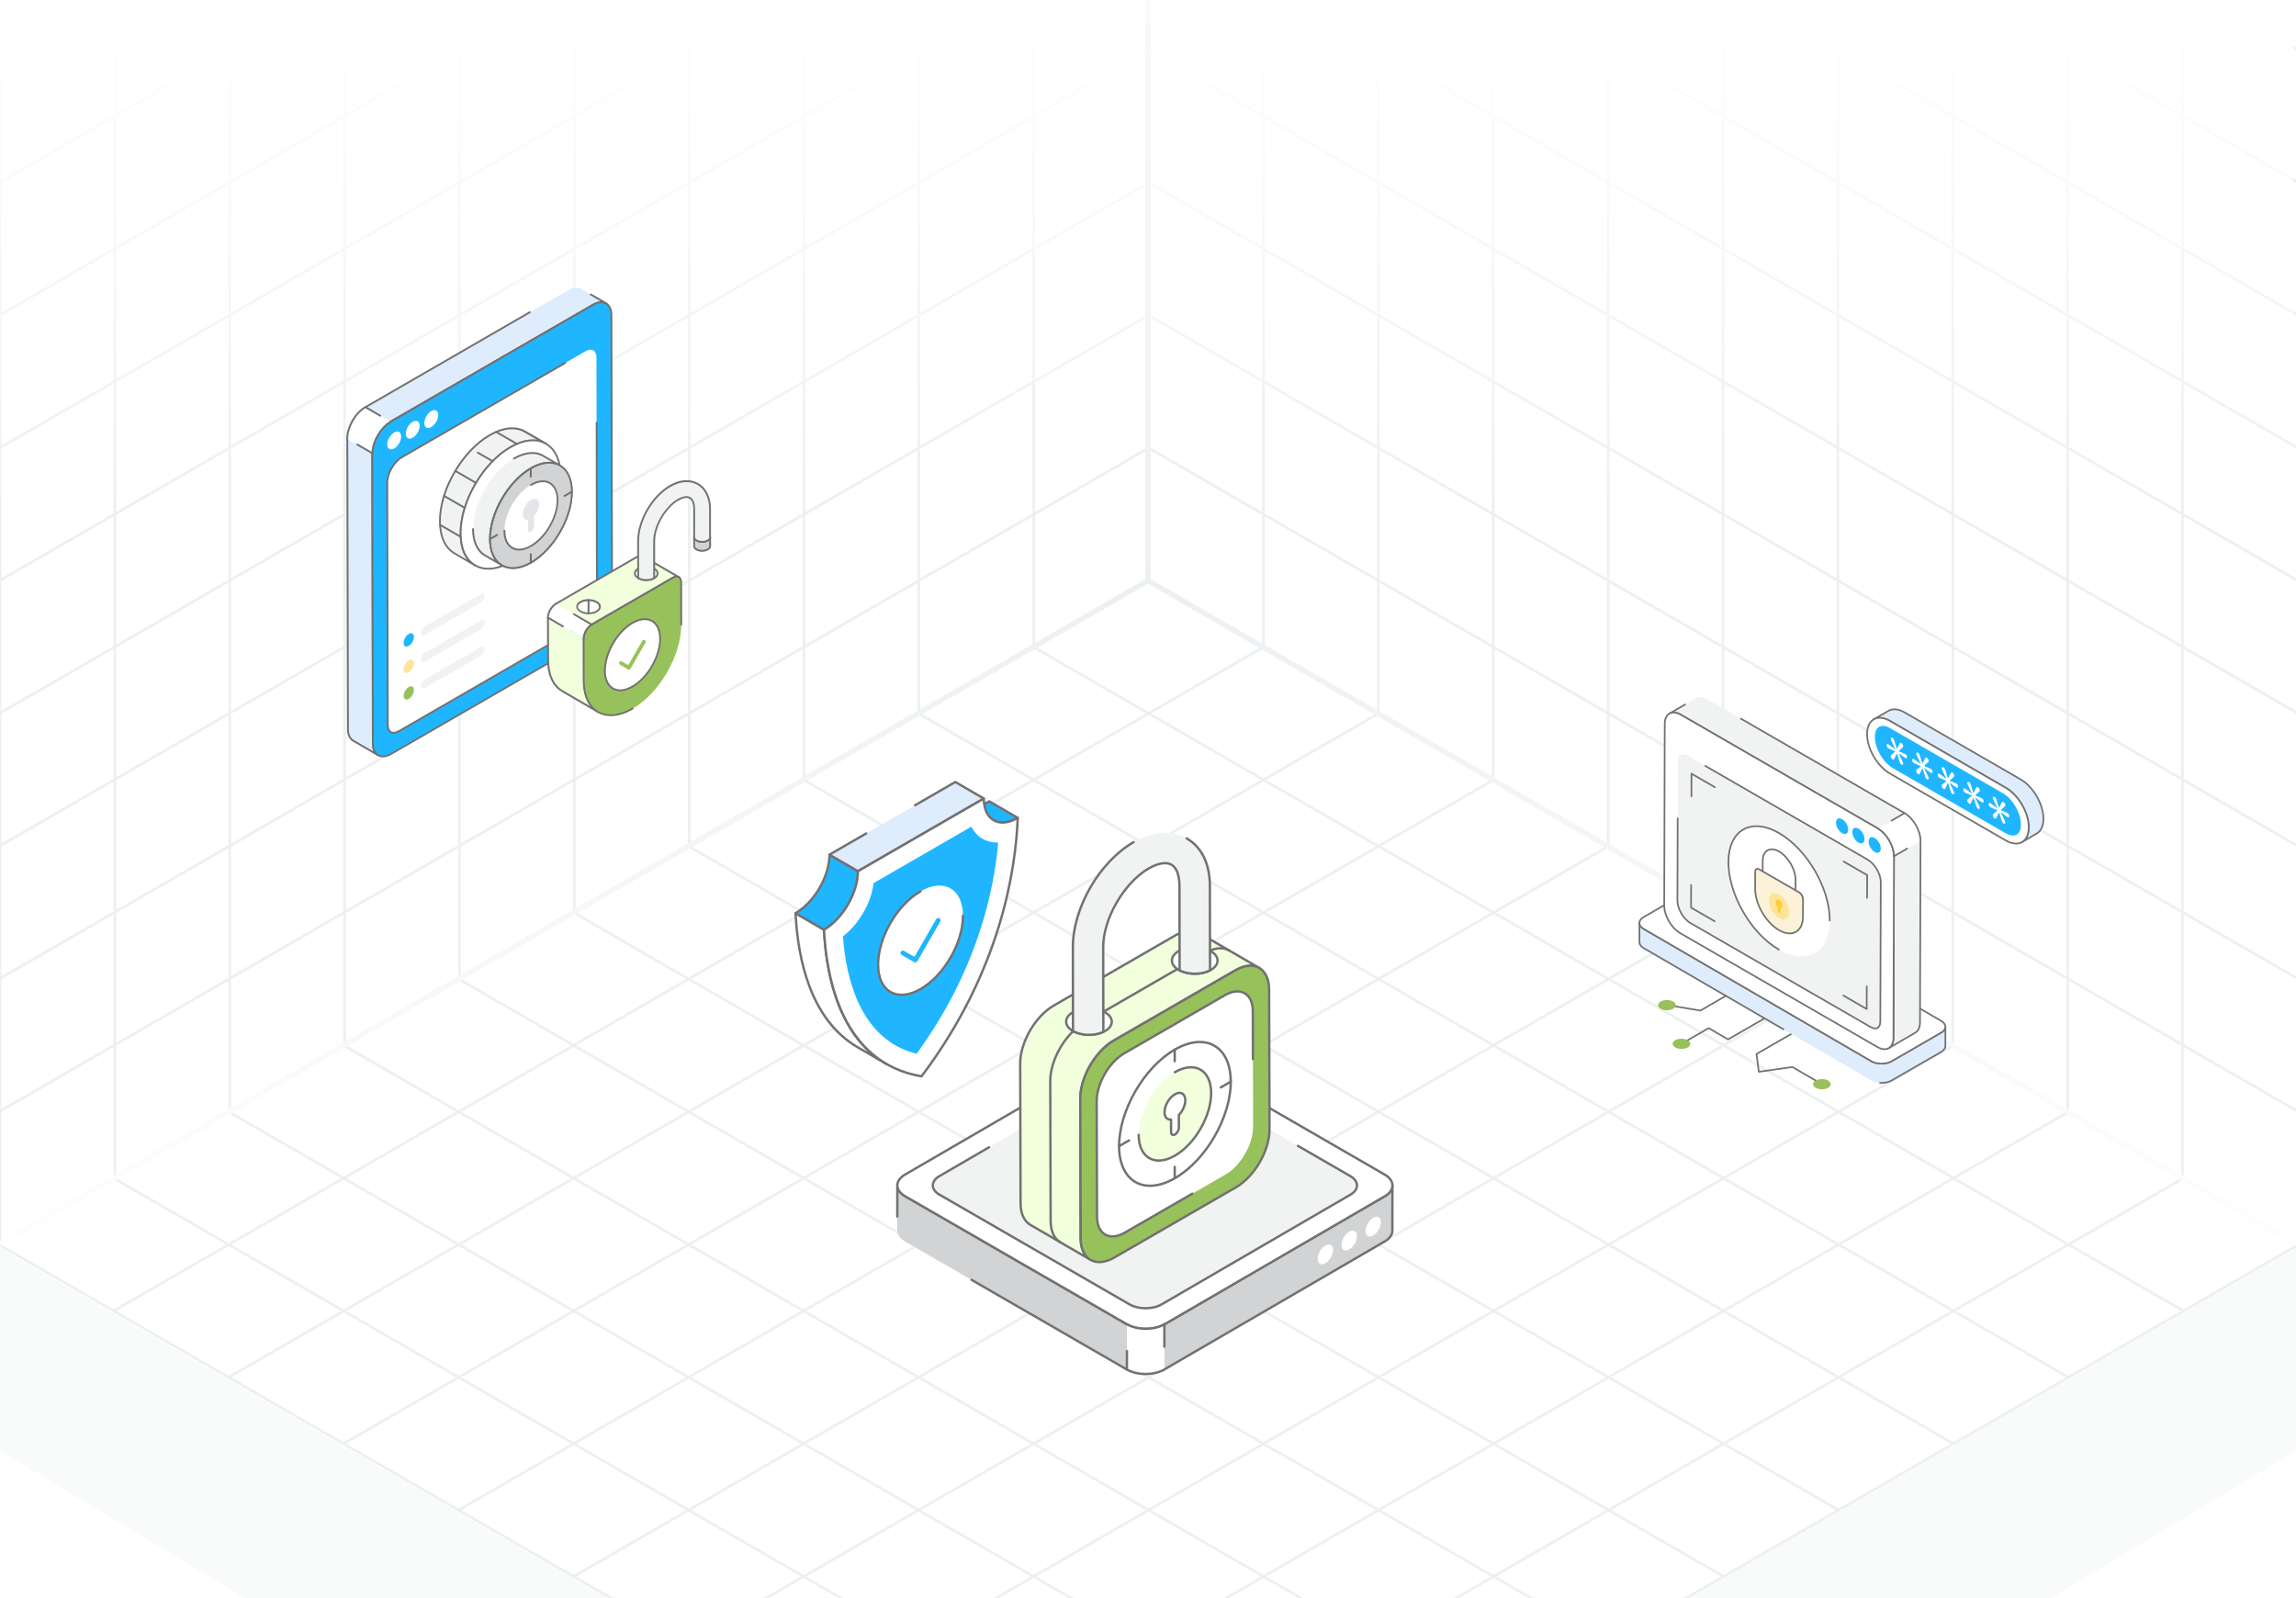 <svg width="431" height="300" viewBox="0 0 431 300" fill="none" xmlns="http://www.w3.org/2000/svg">
<rect x="0" y="0" width="431" height="300" fill="#333333" stroke="none"/>
<g clip-path="url(#clip0_2006_25751)">
<rect width="431" height="300" fill="white"/>
<path d="M237.193 121.463L21.336 246.088M258.779 133.925L42.922 258.55M280.365 146.388L64.507 271.013M301.95 158.85L86.093 283.475M323.536 171.313L107.679 295.938M345.122 183.775L129.265 308.4M366.707 196.238L150.85 320.863M388.293 208.7L172.436 333.325M409.879 221.163L194.022 345.788M194.022 121.463L409.879 246.088M172.436 133.925L388.293 258.55M150.85 146.388L366.707 271.013M129.265 158.85L345.122 283.475M107.679 171.313L323.536 295.938M86.093 183.775L301.95 308.4M64.507 196.238L280.365 320.863M42.922 208.7L258.779 333.325M21.336 221.163L237.193 345.788M215.607 109L-0.25 233.625L215.607 358.25L431.464 233.625L215.607 109Z" stroke="#EDF0F2" stroke-width="0.5"/>
<path d="M237.188 -127.629V121.454M258.75 -115.18V133.904M280.313 -102.731V146.353M301.876 -90.281V158.802M323.438 -77.832V171.251M345.001 -65.383V183.7M366.564 -52.934V196.15M388.126 -40.484V208.599M409.689 -28.035V221.048M215.625 -115.17L431.251 9.322M215.625 -90.261L431.251 34.23M215.625 -65.353L431.251 59.139M215.625 -40.445L431.251 84.047M215.625 -15.536L431.251 108.956M215.625 9.372L431.251 133.864M215.625 34.28L431.251 158.772M215.625 59.189L431.251 183.681M215.625 84.097L431.251 208.589M215.625 -140.078V109.005L431.251 233.497V-15.586L215.625 -140.078Z" stroke="#EDF0F2" stroke-width="0.5"/>
<path d="M194.062 -127.629V121.454M172.5 -115.18V133.904M150.937 -102.731V146.353M129.374 -90.281V158.802M107.812 -77.832V171.251M86.249 -65.383V183.7M64.686 -52.934V196.15M43.124 -40.484V208.599M21.561 -28.035V221.048M215.625 -115.17L-0.001 9.322M215.625 -90.261L-0.001 34.23M215.625 -65.353L-0.001 59.139M215.625 -40.445L-0.001 84.047M215.625 -15.536L-0.001 108.956M215.625 9.372L-0.001 133.864M215.625 34.28L-0.001 158.772M215.625 59.189L-0.001 183.681M215.625 84.097L-0.001 208.589M215.625 -140.078V109.005L-0.001 233.497V-15.586L215.625 -140.078Z" stroke="#EDF0F2" stroke-width="0.5"/>
<path d="M215.5 0L-0.5 0V184.5L215.5 60L215.5 0Z" fill="url(#paint0_linear_2006_25751)"/>
<path d="M214.5 0L430.5 0V184.5L214.5 60L214.5 0Z" fill="url(#paint1_linear_2006_25751)"/>
<path d="M215.5 402L431.5 272V234L215.5 358.5L215.5 402Z" fill="#F9FAFA"/>
<path d="M215.5 402L-0.5 272V234L215.5 358.5L215.5 402Z" fill="#F9FAFA"/>
<path d="M0 233.5L215.5 109M215.5 109L431 233.5M215.5 109V0" stroke="url(#paint2_radial_2006_25751)"/>
<path d="M261.386 222.535L261.37 231.027C261.37 231.763 260.89 232.491 259.931 233.045L218.555 257.087L218.579 248.595L259.947 224.553C260.906 223.999 261.386 223.263 261.386 222.535Z" fill="#D1D3D4"/>
<path d="M211.561 248.596L211.536 257.088L169.896 233.047C168.92 232.484 168.432 231.74 168.432 231.004L168.448 222.512C168.448 223.248 168.936 223.992 169.912 224.554L211.561 248.596Z" fill="#D1D3D4"/>
<path d="M218.445 256.894L259.821 232.853C260.678 232.357 261.15 231.708 261.15 231.026L261.164 223.794C260.901 224.149 260.528 224.473 260.06 224.743C216.113 250.162 218.612 249.085 218.39 248.705C218.328 248.599 218.364 248.464 218.47 248.403L259.838 224.36C260.68 223.874 261.164 223.211 261.167 222.54V222.534C261.167 222.411 261.266 222.312 261.388 222.312C261.388 222.312 261.388 222.312 261.388 222.312C261.51 222.312 261.609 222.412 261.609 222.534C261.609 222.536 261.609 222.538 261.609 222.54L261.593 231.026C261.593 231.874 261.042 232.658 260.043 233.236L218.668 257.276C218.416 257.425 218.192 257.041 218.445 256.894Z" fill="#717171"/>
<path d="M211.558 248.821C211.52 248.821 211.482 248.811 211.447 248.791L169.798 224.749C169.312 224.469 168.93 224.14 168.664 223.78L168.656 228.372C168.655 228.494 168.556 228.593 168.434 228.593H168.434C168.311 228.593 168.213 228.494 168.213 228.372L168.224 222.514C168.224 222.392 168.323 222.293 168.445 222.293C168.567 222.293 168.666 222.392 168.666 222.514C168.666 223.195 169.16 223.869 170.02 224.365L211.669 248.407C211.774 248.469 211.811 248.604 211.749 248.71C211.709 248.781 211.634 248.821 211.558 248.821Z" fill="#717171"/>
<path d="M211.536 257.31C211.499 257.31 211.461 257.3 211.426 257.28L182.257 240.44C182.151 240.379 182.115 240.243 182.176 240.138C182.237 240.032 182.373 239.997 182.479 240.056L211.647 256.896C211.753 256.958 211.789 257.094 211.728 257.199C211.687 257.27 211.612 257.31 211.536 257.31Z" fill="#717171"/>
<path d="M259.925 220.489C261.869 221.611 261.879 223.434 259.948 224.556L218.579 248.597C216.643 249.722 213.501 249.719 211.558 248.597L169.913 224.553C167.969 223.432 167.959 221.615 169.895 220.49L211.264 196.448C213.195 195.327 216.337 195.323 218.28 196.445L259.925 220.489Z" fill="white"/>
<path d="M211.448 248.792L169.803 224.748C168.789 224.162 168.23 223.371 168.229 222.52C168.227 221.673 168.78 220.885 169.785 220.301L211.154 196.26C213.145 195.103 216.392 195.101 218.392 196.255L260.037 220.299C261.052 220.886 261.611 221.679 261.612 222.532C261.613 223.381 261.062 224.168 260.061 224.75L218.691 248.791C216.69 249.954 213.444 249.943 211.448 248.792ZM214.774 195.827C213.542 195.827 212.312 196.099 211.376 196.642L170.007 220.683C169.145 221.185 168.67 221.837 168.671 222.519C168.673 223.206 169.153 223.861 170.024 224.364L211.67 248.408C213.55 249.494 216.6 249.493 218.469 248.409L259.838 224.367C260.697 223.867 261.17 223.216 261.169 222.533C261.168 221.844 260.688 221.187 259.816 220.683L218.17 196.639C217.232 196.098 216.003 195.827 214.774 195.827Z" fill="#717171"/>
<path d="M253.478 220.781C255.143 221.742 255.151 223.304 253.497 224.265L218.053 244.863C216.395 245.827 213.703 245.824 212.038 244.863L176.357 224.263C174.692 223.302 174.684 221.745 176.342 220.781L211.786 200.183C213.44 199.222 216.132 199.219 217.797 200.18L253.478 220.781Z" fill="#F1F2F2"/>
<path d="M211.93 245.052L176.249 224.453C175.37 223.945 174.886 223.257 174.885 222.516C174.883 221.778 175.363 221.094 176.233 220.588L185.55 215.174C185.655 215.111 185.791 215.148 185.853 215.253C185.914 215.36 185.879 215.495 185.773 215.556L176.456 220.97C175.728 221.394 175.327 221.943 175.328 222.516C175.328 223.092 175.734 223.644 176.47 224.069L212.151 244.669C213.754 245.596 216.352 245.595 217.944 244.669L253.389 224.072C254.115 223.65 254.514 223.101 254.513 222.527C254.512 221.949 254.106 221.396 253.37 220.97L243.532 215.291C243.426 215.23 243.39 215.094 243.451 214.989C243.512 214.883 243.648 214.849 243.754 214.907L253.591 220.587C254.471 221.095 254.955 221.783 254.956 222.527C254.957 223.266 254.479 223.95 253.611 224.454L218.167 245.052C216.456 246.048 213.657 246.05 211.93 245.052Z" fill="#717171"/>
<path d="M218.581 248.594L218.562 257.087C216.626 258.212 213.484 258.209 211.541 257.087L211.56 248.594C213.503 249.716 216.645 249.719 218.581 248.594Z" fill="white"/>
<path d="M211.429 257.281C211.36 257.241 211.318 257.168 211.318 257.088L211.33 253.639C211.33 253.517 211.429 253.418 211.551 253.418C211.552 253.418 211.552 253.418 211.552 253.418C211.674 253.418 211.773 253.517 211.773 253.64L211.762 256.959C213.649 257.983 216.617 257.963 218.45 256.898C218.554 256.835 218.69 256.872 218.752 256.978C218.814 257.084 218.778 257.219 218.672 257.28C216.676 258.44 213.427 258.435 211.429 257.281Z" fill="#717171"/>
<path d="M218.568 253.027H218.568C218.445 253.027 218.346 252.928 218.347 252.805L218.358 248.97C216.354 249.946 213.344 249.884 211.449 248.792C211.343 248.731 211.306 248.595 211.368 248.49C211.429 248.384 211.565 248.349 211.67 248.408C213.551 249.494 216.601 249.494 218.469 248.409C218.537 248.369 218.622 248.369 218.691 248.408C218.76 248.448 218.802 248.522 218.802 248.601L218.789 252.807C218.789 252.929 218.69 253.027 218.568 253.027Z" fill="#717171"/>
<path d="M248.786 233.816C249.586 233.354 250.236 233.725 250.239 234.644C250.241 235.563 249.595 236.683 248.795 237.145C247.995 237.607 247.344 237.236 247.342 236.317C247.339 235.397 247.985 234.278 248.786 233.816Z" fill="white"/>
<path d="M253.28 231.203C254.08 230.741 254.73 231.111 254.733 232.031C254.735 232.95 254.089 234.07 253.289 234.531C252.489 234.993 251.839 234.623 251.836 233.703C251.833 232.784 252.48 231.665 253.28 231.203Z" fill="white"/>
<path d="M257.774 228.597C258.574 228.135 259.224 228.506 259.227 229.425C259.23 230.345 258.583 231.464 257.783 231.926C256.983 232.388 256.333 232.017 256.33 231.098C256.327 230.178 256.974 229.059 257.774 228.597Z" fill="white"/>
<path d="M236.398 181.715C235.25 181.048 233.658 181.137 231.906 182.151L209.082 195.324C205.595 197.344 202.776 202.218 202.793 206.221L202.865 232.451C202.873 234.435 203.576 235.84 204.706 236.489L193.418 229.934C192.289 229.276 191.586 227.879 191.577 225.887L191.506 199.665C191.497 195.662 194.317 190.779 197.803 188.769L220.618 175.596C222.371 174.582 223.963 174.484 225.11 175.151L236.398 181.715Z" fill="#F1FFDD"/>
<path d="M204.568 236.664L193.308 230.124C192.058 229.397 191.365 227.892 191.356 225.887L191.285 199.665C191.276 195.593 194.151 190.618 197.693 188.576L220.508 175.403C222.279 174.378 223.953 174.219 225.222 174.959L236.509 181.522C236.509 181.522 236.509 181.523 236.509 181.523C236.615 181.585 236.651 181.72 236.59 181.826C236.528 181.93 236.392 181.967 236.287 181.905C235.156 181.25 233.64 181.404 232.017 182.342L209.193 195.516C205.769 197.499 202.998 202.3 203.015 206.218L203.087 232.449C203.095 234.28 203.7 235.64 204.792 236.282L204.818 236.297C205.073 236.446 204.844 236.847 204.568 236.664ZM223.454 174.944C222.625 174.944 221.697 175.227 220.73 175.787L197.915 188.96C194.494 190.931 191.719 195.734 191.728 199.663L191.799 225.885C191.807 227.726 192.422 229.096 193.531 229.742L203.368 235.455C202.9 234.675 202.649 233.654 202.644 232.451L202.573 206.22C202.554 202.16 205.425 197.186 208.971 195.132L231.796 181.958C232.866 181.339 233.902 181.039 234.838 181.063L225 175.342C224.543 175.076 224.021 174.944 223.454 174.944Z" fill="#717171"/>
<path d="M231.902 182.151C235.389 180.138 238.226 181.755 238.237 185.755L238.312 211.982C238.323 215.988 235.504 220.864 232.017 222.877L209.199 236.052C205.712 238.065 202.875 236.454 202.863 232.448L202.789 206.221C202.778 202.221 205.597 197.338 209.084 195.325L231.902 182.151Z" fill="#97C15A"/>
<path d="M202.642 232.45L202.568 206.224C202.557 202.156 205.43 197.181 208.974 195.135L231.792 181.961C233.556 180.942 235.226 180.785 236.496 181.515C237.757 182.24 238.454 183.747 238.459 185.756L238.534 211.982C238.545 216.05 235.672 221.025 232.129 223.071L209.31 236.245C205.678 238.341 202.655 236.637 202.642 232.45ZM234.735 181.506C233.905 181.506 232.978 181.787 232.013 182.345L209.195 195.519C205.774 197.494 203 202.296 203.011 206.222L203.085 232.449C203.096 236.297 205.759 237.786 209.089 235.861L231.907 222.687C235.328 220.712 238.102 215.91 238.091 211.984L238.017 185.757C238.011 183.912 237.393 182.542 236.276 181.899C235.819 181.637 235.299 181.506 234.735 181.506Z" fill="#717171"/>
<path d="M229.937 186.825C232.819 185.161 235.164 186.498 235.174 189.804L235.235 211.484C235.245 214.796 232.914 218.827 230.032 220.491L211.17 231.381C208.287 233.045 205.942 231.714 205.933 228.402L205.871 206.722C205.862 203.416 208.192 199.379 211.074 197.715L229.937 186.825Z" fill="white"/>
<path d="M205.71 228.4L205.648 206.72C205.639 203.345 208.022 199.218 210.962 197.521L229.825 186.63C231.295 185.783 232.69 185.65 233.752 186.262C234.806 186.868 235.389 188.125 235.394 189.801L235.42 198.831C235.42 198.954 235.321 199.053 235.199 199.053H235.198C235.076 199.053 234.977 198.954 234.977 198.833L234.951 189.802C234.947 188.291 234.443 187.17 233.531 186.646C232.613 186.116 231.374 186.247 230.046 187.014L211.184 197.905C208.366 199.53 206.082 203.485 206.091 206.719L206.153 228.398C206.161 231.513 208.298 232.78 211.058 231.185L223.715 223.878C223.82 223.817 223.956 223.853 224.017 223.959C224.079 224.065 224.042 224.2 223.936 224.262L211.279 231.569C208.206 233.343 205.72 231.836 205.71 228.4Z" fill="#717171"/>
<path d="M199.064 233.44C199.026 233.44 198.987 233.43 198.952 233.409C197.703 232.68 197.01 231.176 197.001 229.172L196.93 202.95C196.921 198.878 199.796 193.903 203.338 191.861L226.153 178.688C227.923 177.664 229.597 177.504 230.867 178.244C230.973 178.305 231.008 178.44 230.947 178.547C230.885 178.651 230.749 178.688 230.644 178.626C229.518 177.972 228.002 178.131 226.374 179.071L203.559 192.245C200.139 194.216 197.364 199.018 197.373 202.949L197.444 229.17C197.452 231.01 198.067 232.38 199.175 233.027C199.281 233.089 199.317 233.224 199.255 233.33C199.214 233.401 199.14 233.44 199.064 233.44Z" fill="#717171"/>
<path d="M227.344 182.05C227.286 182.089 227.217 182.128 227.149 182.157C225.547 183.006 223.077 183.006 221.436 182.167C221.388 182.137 221.339 182.118 221.29 182.089C221.28 182.089 221.27 182.069 221.251 182.069C219.591 181.112 219.571 179.559 221.202 178.573C221.27 178.534 221.348 178.485 221.427 178.446C223.048 177.616 225.499 177.626 227.129 178.485C227.178 178.505 227.227 178.524 227.266 178.554C227.266 178.554 227.276 178.563 227.286 178.563C228.955 179.52 228.985 181.083 227.344 182.05Z" fill="white"/>
<path d="M221.336 182.36L221.264 182.321C221.235 182.306 221.207 182.293 221.178 182.275C221.176 182.274 221.175 182.274 221.173 182.273C221.162 182.268 221.151 182.263 221.14 182.257C219.33 181.212 219.313 179.452 221.088 178.379L221.151 178.342C221.208 178.309 221.268 178.274 221.328 178.245C223.012 177.383 225.551 177.399 227.233 178.286C227.271 178.299 227.326 178.322 227.38 178.359C227.385 178.361 227.39 178.364 227.396 178.367C229.213 179.409 229.245 181.179 227.462 182.233C227.393 182.278 227.314 182.324 227.234 182.357C225.591 183.231 223.046 183.236 221.336 182.36ZM221.385 181.884C221.392 181.887 221.398 181.89 221.404 181.895L221.463 181.926C221.492 181.941 221.521 181.955 221.551 181.974C224.082 183.267 228.347 182.275 228.335 180.317C228.332 179.735 227.922 179.181 227.181 178.755C227.154 178.742 227.128 178.724 227.11 178.706C227.115 178.713 227.076 178.698 227.049 178.687C225.46 177.852 223.096 177.835 221.527 178.64C221.474 178.667 221.423 178.696 221.375 178.725L221.312 178.761C219.834 179.656 219.848 180.997 221.353 181.868C221.364 181.873 221.375 181.878 221.385 181.884Z" fill="#717171"/>
<path d="M207.492 193.51C207.375 193.578 207.248 193.646 207.121 193.705C205.461 194.496 203.01 194.447 201.428 193.549C201.419 193.549 201.409 193.539 201.399 193.539C199.739 192.572 199.71 191.029 201.35 190.043C201.37 190.033 201.389 190.024 201.409 190.014C202.961 189.125 205.412 189.067 207.102 189.867C207.209 189.906 207.307 189.955 207.404 190.014C207.404 190.014 207.414 190.024 207.424 190.024C209.104 190.99 209.123 192.553 207.492 193.51Z" fill="white"/>
<path d="M201.336 193.753C201.335 193.752 201.334 193.752 201.334 193.751C201.318 193.746 201.302 193.74 201.288 193.731C199.479 192.68 199.451 190.929 201.236 189.855L201.305 189.819C202.906 188.903 205.441 188.837 207.196 189.669C207.299 189.704 207.408 189.759 207.518 189.825C207.524 189.827 207.529 189.831 207.534 189.833C209.369 190.889 209.379 192.66 207.605 193.702C207.605 193.702 207.604 193.702 207.604 193.702C207.48 193.774 207.347 193.846 207.213 193.907C205.482 194.732 202.961 194.665 201.336 193.753ZM201.494 193.338C201.509 193.343 201.524 193.35 201.538 193.357C203.045 194.214 205.405 194.277 207.026 193.506C207.15 193.45 207.27 193.385 207.382 193.32C208.869 192.445 208.842 191.097 207.314 190.217C207.306 190.213 207.298 190.209 207.29 190.204C207.205 190.153 207.12 190.111 207.027 190.077C205.371 189.293 203.012 189.353 201.519 190.207L201.448 190.243C199.997 191.117 199.979 192.448 201.494 193.338Z" fill="#717171"/>
<path d="M227.149 182.158C225.547 183.008 223.077 183.008 221.436 182.168L221.427 178.448V177.852L221.407 166.291C221.407 164.328 220.86 162.864 219.903 162.327C218.927 161.77 217.394 162.034 215.655 163.02C211.007 165.705 207.072 172.492 207.092 177.824L207.101 189.296V189.873L207.121 193.71C205.461 194.501 203.01 194.452 201.428 193.554L201.408 190.019V189.384L201.398 177.833C201.379 170.461 206.388 161.789 212.804 158.089C216.339 156.038 219.972 155.774 222.754 157.385C225.557 158.987 227.1 162.161 227.12 166.272L227.129 177.881V178.487L227.149 182.158Z" fill="#F1F2F2"/>
<path d="M201.317 193.74C201.249 193.7 201.206 193.627 201.205 193.548L201.185 189.377L201.176 177.826C201.156 170.383 206.214 161.625 212.692 157.889C212.798 157.828 212.933 157.865 212.995 157.971C213.056 158.077 213.019 158.212 212.913 158.273C206.56 161.937 201.599 170.526 201.619 177.825L201.647 193.415C203.119 194.193 205.323 194.254 206.897 193.56L206.878 189.289L206.869 177.816C206.848 172.416 210.821 165.549 215.543 162.82C217.38 161.778 218.968 161.53 220.011 162.127C221.038 162.703 221.627 164.218 221.627 166.284L221.656 182.023C223.184 182.746 225.439 182.743 226.925 182.015L226.907 177.874L226.897 166.264C226.878 162.215 225.367 159.127 222.643 157.57C222.537 157.51 222.5 157.375 222.561 157.268C222.621 157.16 222.757 157.125 222.863 157.186C225.73 158.824 227.32 162.048 227.339 166.263C227.323 183.06 227.477 182.225 227.251 182.346C225.589 183.229 223.045 183.234 221.334 182.358C221.26 182.32 221.214 182.245 221.214 182.162L221.184 166.284C221.184 164.411 220.664 163 219.793 162.512C218.904 162.006 217.434 162.257 215.763 163.205C211.163 165.863 207.292 172.554 207.312 177.815L207.34 193.702C207.341 193.787 207.292 193.865 207.214 193.902C205.463 194.736 202.93 194.654 201.317 193.74Z" fill="#717171"/>
<path d="M220.518 197.042C226.307 193.701 231.016 196.384 231.035 203.057C231.054 209.708 226.375 217.811 220.587 221.153C214.798 224.495 210.089 221.812 210.07 215.16C210.051 208.488 214.73 200.384 220.518 197.042Z" fill="white"/>
<path d="M209.85 215.16C209.831 208.436 214.567 200.222 220.408 196.85C223.287 195.187 226.006 194.925 228.065 196.108C230.114 197.288 231.247 199.754 231.257 203.054C231.275 209.767 226.539 217.972 220.698 221.344C214.7 224.805 209.868 221.929 209.85 215.16ZM225.218 195.821C223.816 195.821 222.253 196.295 220.629 197.233C214.911 200.534 210.274 208.576 210.292 215.158C210.31 221.645 214.836 224.218 220.476 220.96C226.195 217.659 230.832 209.627 230.814 203.056C230.805 199.92 229.75 197.59 227.844 196.492C227.065 196.044 226.179 195.821 225.218 195.821Z" fill="#717171"/>
<path d="M220.516 221.38C220.394 221.38 220.295 221.281 220.295 221.159V219.042C220.295 218.92 220.394 218.82 220.516 218.82C220.639 218.82 220.738 218.92 220.738 219.042V221.159C220.738 221.281 220.639 221.38 220.516 221.38Z" fill="#717171"/>
<path d="M220.516 199.42C220.394 199.42 220.295 199.32 220.295 199.198V197.046C220.295 196.924 220.394 196.824 220.516 196.824C220.639 196.824 220.738 196.924 220.738 197.046V199.198C220.738 199.32 220.639 199.42 220.516 199.42Z" fill="#717171"/>
<path d="M229.161 204.351C229.085 204.351 229.01 204.312 228.969 204.241C228.908 204.135 228.944 204 229.05 203.938L230.921 202.858C231.026 202.797 231.162 202.833 231.223 202.939C231.284 203.045 231.248 203.181 231.142 203.242L229.272 204.322C229.237 204.342 229.199 204.351 229.161 204.351Z" fill="#717171"/>
<path d="M210.071 215.386C209.995 215.386 209.921 215.347 209.88 215.277C209.818 215.171 209.854 215.035 209.959 214.974L211.828 213.886C211.933 213.824 212.069 213.86 212.131 213.966C212.193 214.071 212.157 214.207 212.051 214.268L210.183 215.356C210.148 215.377 210.109 215.386 210.071 215.386Z" fill="#717171"/>
<path d="M220.53 201.276C224.286 199.108 227.342 200.849 227.354 205.179C227.367 209.495 224.331 214.754 220.574 216.922C216.818 219.091 213.762 217.35 213.75 213.033C213.738 208.703 216.774 203.445 220.53 201.276Z" fill="#F1FFDD"/>
<path d="M217.521 218.081C216.834 218.081 216.198 217.92 215.635 217.597C214.282 216.819 213.534 215.199 213.527 213.036C213.527 212.913 213.626 212.814 213.748 212.814H213.749C213.871 212.814 213.97 212.912 213.97 213.034C213.976 215.033 214.646 216.517 215.856 217.213C217.075 217.916 218.711 217.744 220.463 216.732C224.152 214.603 227.144 209.421 227.132 205.182C227.12 201.008 224.238 199.39 220.639 201.47C220.533 201.53 220.398 201.494 220.337 201.389C220.276 201.283 220.312 201.147 220.418 201.086C224.301 198.846 227.562 200.649 227.575 205.18C227.587 209.561 224.496 214.916 220.684 217.116C219.573 217.758 218.497 218.081 217.521 218.081Z" fill="#717171"/>
<path d="M220.547 205.415C221.618 204.796 222.498 205.29 222.501 206.529C222.504 207.466 222.007 208.558 221.29 209.309L221.295 211.69C221.296 212.145 220.968 212.719 220.567 212.951C220.159 213.187 219.835 212.988 219.834 212.534L219.829 210.152C219.11 210.231 218.608 209.715 218.605 208.778C218.602 207.54 219.47 206.037 220.547 205.415Z" fill="white"/>
<path d="M219.611 212.542L219.607 210.388C218.953 210.349 218.386 209.834 218.383 208.786C218.379 207.459 219.281 205.898 220.435 205.23C221.658 204.524 222.718 205.127 222.721 206.535C222.724 207.479 222.251 208.596 221.51 209.403L221.515 211.697C221.516 212.231 221.14 212.883 220.676 213.151C220.112 213.476 219.613 213.158 219.611 212.542ZM219.827 209.939C219.882 209.939 219.934 209.959 219.975 209.995C220.022 210.037 220.049 210.097 220.049 210.159L220.054 212.54C220.056 213.299 221.075 212.456 221.072 211.699L221.067 209.317C221.067 209.259 221.089 209.204 221.129 209.163C221.829 208.43 222.281 207.398 222.279 206.537C222.276 205.472 221.581 205.077 220.656 205.614C219.644 206.199 218.822 207.621 218.826 208.784C218.828 209.467 219.131 210.015 219.803 209.94C219.811 209.94 219.82 209.939 219.827 209.939Z" fill="#717171"/>
<path d="M186.532 153.974L181.186 150.867C182.339 151.537 183.936 151.441 185.702 150.422L191.048 153.529C189.283 154.548 187.685 154.644 186.532 153.974Z" fill="#1FB6FF"/>
<path d="M188.196 154.627C187.548 154.627 186.949 154.475 186.42 154.167L181.078 151.062C181.076 151.062 181.075 151.061 181.073 151.06C180.967 150.998 180.931 150.864 180.993 150.757C181.054 150.652 181.19 150.615 181.296 150.678C182.428 151.336 183.953 151.177 185.59 150.232C185.659 150.192 185.744 150.194 185.812 150.233L191.158 153.339C191.227 153.379 191.268 153.452 191.268 153.531C191.268 153.61 191.226 153.683 191.158 153.723C190.116 154.324 189.109 154.627 188.196 154.627ZM186.642 153.785C187.697 154.396 189.09 154.302 190.596 153.525L185.699 150.679C184.657 151.26 183.645 151.551 182.744 151.519L186.642 153.785Z" fill="#717171"/>
<path d="M166.367 199.71L161.02 196.602C151.888 191.295 149.724 179.27 149.34 171.418L154.686 174.525C155.07 182.377 157.235 194.402 166.367 199.71Z" fill="white"/>
<path d="M166.367 199.93C166.329 199.93 166.291 199.92 166.256 199.9L160.91 196.792C151.935 191.577 149.545 180.12 149.119 171.428C149.115 171.347 149.156 171.27 149.225 171.227C149.295 171.185 149.382 171.185 149.452 171.226L154.798 174.333C154.863 174.37 154.905 174.438 154.908 174.513C155.328 183.096 157.676 194.401 166.479 199.518C166.585 199.579 166.62 199.714 166.559 199.82C166.518 199.89 166.444 199.93 166.367 199.93ZM149.583 171.814C150.057 180.344 152.468 191.375 161.132 196.41L162.998 197.495C156.711 191.701 154.854 182.167 154.472 174.655L149.583 171.814Z" fill="#717171"/>
<path d="M154.686 174.527L149.34 171.419C152.882 169.374 155.717 164.472 155.706 160.441L161.052 163.549C161.064 167.58 158.229 172.481 154.686 174.527Z" fill="#1FB6FF"/>
<path d="M154.687 174.75C154.649 174.75 154.61 174.74 154.576 174.72L149.229 171.613C149.161 171.573 149.119 171.5 149.119 171.421C149.119 171.342 149.161 171.269 149.23 171.23C152.69 169.232 155.496 164.394 155.485 160.445C155.484 160.365 155.527 160.291 155.596 160.252C155.665 160.212 155.75 160.214 155.817 160.253L161.164 163.36C161.232 163.399 161.274 163.471 161.274 163.55C161.286 167.641 158.38 172.652 154.798 174.721C154.764 174.741 154.725 174.75 154.687 174.75ZM149.774 171.417L154.687 174.273C158.059 172.259 160.784 167.562 160.831 163.678L155.92 160.824C155.764 164.715 153.098 169.311 149.774 171.417Z" fill="#717171"/>
<path d="M161.052 163.55L155.705 160.443L179.334 146.801L184.681 149.908L161.052 163.55Z" fill="#DEECFB"/>
<path d="M161.05 163.766C161.012 163.766 160.973 163.755 160.939 163.735L155.593 160.628C155.524 160.588 155.482 160.516 155.482 160.437C155.482 160.358 155.525 160.285 155.593 160.245L162.481 156.269C162.586 156.208 162.722 156.245 162.783 156.35C162.844 156.456 162.808 156.591 162.702 156.653L156.146 160.438L161.051 163.288L184.238 149.901L179.332 147.051L171.899 151.343C171.793 151.403 171.657 151.367 171.597 151.262C171.535 151.156 171.572 151.02 171.678 150.959L179.222 146.603C179.291 146.564 179.376 146.565 179.444 146.604L184.79 149.711C184.859 149.751 184.901 149.824 184.901 149.902C184.901 149.982 184.858 150.054 184.79 150.094L161.161 163.736C161.127 163.756 161.088 163.766 161.05 163.766Z" fill="#717171"/>
<path d="M184.68 149.906C184.692 153.937 187.538 155.559 191.046 153.534C190.672 163.497 187.712 182.536 172.991 202.049C158.208 199.57 155.149 184.007 154.686 174.527C158.228 172.481 161.063 167.58 161.051 163.549L184.68 149.906Z" fill="white"/>
<path d="M172.989 202.269C172.977 202.269 172.965 202.268 172.953 202.266C157.922 199.745 154.916 183.81 154.463 174.537C154.459 174.454 154.502 174.375 154.573 174.333C158.033 172.336 160.839 167.498 160.829 163.548C160.828 163.469 160.87 163.395 160.939 163.356L184.568 149.713C184.636 149.674 184.721 149.674 184.789 149.713C184.858 149.753 184.9 149.826 184.9 149.905C184.905 151.766 185.527 153.146 186.65 153.792C187.78 154.441 189.302 154.283 190.934 153.34C191.003 153.299 191.09 153.3 191.159 153.343C191.228 153.385 191.269 153.46 191.266 153.541C190.903 163.228 188.068 182.427 173.166 202.181C173.124 202.237 173.058 202.269 172.989 202.269ZM154.912 174.648C155.38 183.78 158.354 199.278 172.894 201.806C187.455 182.449 190.386 163.65 190.808 153.915C189.163 154.766 187.62 154.861 186.429 154.176C185.243 153.493 184.554 152.119 184.467 150.283L161.271 163.676C161.222 167.698 158.403 172.561 154.912 174.648Z" fill="#717171"/>
<path d="M172.059 197.808C161.427 195.191 158.789 183.472 158.229 175.774C161.236 173.488 163.542 169.489 163.988 165.774L182.352 155.172C183.335 157.215 185.22 158.159 187.092 158.159C187.187 158.159 187.282 158.157 187.378 158.153C186.594 167.271 183.409 182.271 172.059 197.808Z" fill="#1FB6FF"/>
<path d="M172.777 167.331C177.177 164.79 180.757 166.83 180.771 171.902C180.785 176.958 177.229 183.117 172.829 185.657C168.43 188.198 164.85 186.158 164.836 181.102C164.822 176.03 168.378 169.871 172.777 167.331Z" fill="white"/>
<path d="M164.613 181.099C164.599 175.971 168.211 169.707 172.665 167.135C172.771 167.074 172.907 167.11 172.968 167.216C173.029 167.322 172.993 167.458 172.887 167.519C168.555 170.019 165.042 176.111 165.056 181.097C165.07 185.998 168.475 187.912 172.717 185.462C177.05 182.96 180.562 176.876 180.549 171.899C180.548 171.776 180.647 171.677 180.77 171.677H180.77C180.892 171.677 180.991 171.775 180.991 171.897C181.006 177.016 177.393 183.273 172.939 185.846C168.364 188.484 164.628 186.302 164.613 181.099Z" fill="#717171"/>
<path d="M171.824 180.662C171.75 180.662 171.674 180.643 171.605 180.604L169.267 179.271C169.054 179.15 168.98 178.879 169.101 178.666C169.222 178.454 169.492 178.381 169.705 178.501L171.661 179.617L175.737 172.542C175.859 172.331 176.129 172.257 176.342 172.379C176.554 172.502 176.627 172.773 176.504 172.985L172.208 180.441C172.126 180.583 171.977 180.662 171.824 180.662Z" fill="#1FB6FF"/>
<path d="M70.988 141.766L66.301 139.037C65.688 138.681 65.312 137.929 65.312 136.842L65.193 82.34L69.88 85.069L69.999 139.551C69.979 140.639 70.375 141.41 70.988 141.766Z" fill="#DEECFB"/>
<path d="M113.783 56.968C113.17 56.612 112.3 56.651 111.351 57.205L73.302 79.176L68.615 76.447L106.664 54.476C107.613 53.922 108.483 53.863 109.096 54.239L113.783 56.968Z" fill="#DEECFB"/>
<path d="M70.988 141.946C70.968 141.946 70.929 141.946 70.909 141.926L66.222 139.197C65.53 138.801 65.134 137.951 65.134 136.863L65.016 82.362C65.016 82.263 65.095 82.184 65.194 82.184C65.293 82.184 65.372 82.263 65.372 82.362L65.49 136.863C65.49 137.832 65.807 138.564 66.4 138.9L70.157 141.076C69.96 140.66 69.841 140.166 69.841 139.573L69.722 85.091C69.722 84.992 69.801 84.913 69.9 84.913C69.999 84.913 70.078 84.992 70.078 85.091L70.197 139.573C70.197 140.542 70.513 141.273 71.106 141.629C71.186 141.669 71.205 141.788 71.166 141.867C71.106 141.906 71.047 141.946 70.988 141.946Z" fill="#717171"/>
<path d="M73.301 79.336C73.242 79.336 73.182 79.296 73.143 79.257C73.103 79.177 73.123 79.079 73.202 79.019L111.251 57.048C111.765 56.752 112.279 56.593 112.734 56.554L110.816 55.427C110.736 55.387 110.697 55.269 110.756 55.19C110.796 55.11 110.914 55.071 110.994 55.13L113.861 56.791C113.94 56.831 113.98 56.95 113.92 57.029C113.861 57.108 113.762 57.147 113.683 57.088C113.09 56.752 112.279 56.831 111.429 57.325L73.38 79.296C73.36 79.336 73.321 79.336 73.301 79.336Z" fill="#717171"/>
<path d="M68.594 76.607C68.535 76.607 68.475 76.568 68.436 76.528C68.396 76.449 68.416 76.35 68.495 76.291L99.385 58.453C99.464 58.414 99.563 58.434 99.622 58.513C99.662 58.592 99.642 58.691 99.563 58.75L68.673 76.588C68.653 76.608 68.633 76.607 68.594 76.607Z" fill="#717171"/>
<path d="M111.329 57.206C113.227 56.119 114.75 56.989 114.77 59.164L114.889 113.646C114.889 115.822 113.366 118.472 111.467 119.559L73.419 141.53C71.52 142.618 69.978 141.748 69.978 139.572L69.859 85.09C69.859 82.915 71.382 80.265 73.281 79.177L111.329 57.206Z" fill="#1FB6FF"/>
<path d="M70.907 141.925C70.215 141.529 69.82 140.679 69.82 139.572L69.701 85.09C69.701 82.875 71.263 80.146 73.201 79.018L111.25 57.048C112.219 56.494 113.148 56.395 113.86 56.81C114.552 57.206 114.948 58.056 114.948 59.164L115.067 113.646C115.067 115.88 113.504 118.59 111.566 119.697L73.518 141.668C72.687 142.142 71.718 142.38 70.907 141.925ZM112.872 56.909C112.436 56.909 111.942 57.067 111.428 57.364L73.379 79.335C71.54 80.403 70.037 82.993 70.057 85.09L70.176 139.572C70.176 140.56 70.512 141.272 71.085 141.628C71.679 141.964 72.49 141.885 73.34 141.391L111.388 119.42C113.227 118.352 114.73 115.781 114.711 113.665L114.592 59.183C114.592 58.195 114.256 57.463 113.682 57.127C113.445 56.968 113.168 56.909 112.872 56.909Z" fill="#717171"/>
<path d="M69.882 85.087L65.195 82.358C65.195 80.183 66.718 77.533 68.617 76.445L73.303 79.174C71.405 80.262 69.862 82.912 69.882 85.087Z" fill="white"/>
<path d="M69.884 85.249C69.844 85.249 69.824 85.249 69.805 85.229L66.977 83.588C66.897 83.548 66.858 83.43 66.917 83.351C66.957 83.272 67.076 83.232 67.155 83.291L69.745 84.794C69.864 82.639 71.386 80.088 73.246 79.02C73.325 78.98 73.424 79 73.483 79.079C73.522 79.158 73.502 79.257 73.423 79.316C71.584 80.384 70.081 82.975 70.101 85.071C70.101 85.13 70.062 85.19 70.022 85.229C69.943 85.249 69.903 85.249 69.884 85.249Z" fill="#717171"/>
<path d="M65.178 82.518C65.079 82.518 65 82.439 65 82.34C65 80.105 66.562 77.396 68.5 76.269C68.56 76.229 68.619 76.249 68.678 76.269L71.467 77.891C71.546 77.93 71.585 78.049 71.526 78.128C71.486 78.207 71.368 78.246 71.289 78.187L68.599 76.625C66.8 77.713 65.356 80.264 65.356 82.34C65.356 82.439 65.277 82.518 65.178 82.518Z" fill="#717171"/>
<path d="M73.856 137.573C72.887 137.573 72.788 136.485 72.788 136.03L72.689 90.645C72.689 88.905 73.955 86.71 75.478 85.82L109.828 65.985C110.204 65.767 110.58 65.648 110.896 65.648C111.845 65.648 111.964 66.736 111.964 67.191L112.063 112.576C112.063 114.316 110.797 116.512 109.274 117.382L74.924 137.217C74.548 137.454 74.173 137.573 73.856 137.573Z" fill="white"/>
<path d="M73.856 137.73C73.085 137.73 72.611 137.077 72.611 136.009L72.512 90.624C72.512 88.824 73.817 86.55 75.379 85.66L106.012 67.981C106.091 67.941 106.19 67.961 106.249 68.04C106.289 68.119 106.269 68.218 106.19 68.277L75.557 85.957C74.094 86.807 72.848 88.943 72.868 90.624L72.966 136.009C72.966 136.523 73.085 137.393 73.856 137.393C74.133 137.393 74.489 137.275 74.845 137.077L109.196 117.242C110.659 116.392 111.885 114.256 111.885 112.575L111.826 79.352C111.826 79.253 111.905 79.174 112.004 79.174C112.103 79.174 112.182 79.253 112.182 79.352L112.241 112.575C112.241 114.374 110.936 116.629 109.374 117.539L75.023 137.374C74.608 137.611 74.212 137.73 73.856 137.73Z" fill="#717171"/>
<path d="M73.997 81.174C74.709 80.759 75.302 81.095 75.302 81.926C75.302 82.756 74.728 83.765 73.997 84.18C73.285 84.595 72.691 84.259 72.691 83.428C72.691 82.598 73.265 81.609 73.997 81.174Z" fill="white"/>
<path d="M77.475 79.175C78.187 78.759 78.78 79.096 78.78 79.906C78.78 80.737 78.207 81.745 77.475 82.161C76.763 82.576 76.17 82.24 76.17 81.409C76.17 80.598 76.743 79.59 77.475 79.175Z" fill="white"/>
<path d="M80.956 77.158C81.668 76.743 82.261 77.079 82.261 77.91C82.261 78.74 81.687 79.749 80.956 80.164C80.244 80.58 79.65 80.243 79.65 79.413C79.65 78.582 80.244 77.574 80.956 77.158Z" fill="white"/>
<path d="M112.257 133.641L105.533 129.725C103.892 128.776 102.864 126.739 102.864 123.852L102.844 115.941L109.567 119.857L109.587 127.787C109.607 130.655 110.616 132.691 112.257 133.641Z" fill="#F1FFDD"/>
<path d="M127.426 108.307C127.149 108.149 126.773 108.169 126.358 108.406L111.071 117.226L104.348 113.31L119.634 104.471C120.05 104.233 120.425 104.214 120.702 104.372L127.426 108.307Z" fill="#F1FFDD"/>
<path d="M112.18 133.797C101.798 127.765 106.939 130.751 105.456 129.881C103.676 128.853 102.707 126.717 102.707 123.869L102.688 115.959C102.688 115.86 102.767 115.781 102.865 115.781C102.964 115.781 103.043 115.86 103.043 115.959L103.063 123.869C103.063 126.599 103.993 128.635 105.654 129.585L110.855 132.61C109.945 131.444 109.451 129.782 109.451 127.785L109.431 119.855C109.431 119.756 109.51 119.677 109.609 119.677C109.708 119.677 109.787 119.756 109.787 119.855L109.807 127.785C109.827 130.514 110.736 132.531 112.397 133.5C112.556 133.599 112.378 133.896 112.18 133.797Z" fill="#717171"/>
<path d="M111.07 117.424C111.011 117.424 110.951 117.385 110.912 117.345C110.872 117.266 110.892 117.167 110.971 117.108L126.258 108.288C126.396 108.209 126.535 108.15 126.673 108.11L120.582 104.57C120.365 104.432 120.028 104.471 119.692 104.669L104.406 113.509C104.326 113.548 104.208 113.529 104.168 113.449C104.129 113.37 104.148 113.271 104.228 113.212L119.514 104.372C119.969 104.115 120.424 104.076 120.76 104.274L127.484 108.169C127.563 108.209 127.602 108.328 127.543 108.407C127.484 108.486 127.385 108.525 127.306 108.466C127.088 108.328 126.752 108.367 126.416 108.585L111.109 117.405C111.129 117.405 111.09 117.424 111.07 117.424Z" fill="#717171"/>
<path d="M126.36 108.427C127.19 107.953 127.863 108.328 127.863 109.297L127.883 117.227C127.902 123.042 123.809 130.101 118.766 133.028C113.703 135.955 109.59 133.602 109.59 127.807L109.57 119.877C109.57 118.928 110.243 117.761 111.073 117.267L126.36 108.427Z" fill="#97C15A"/>
<path d="M109.41 127.766L109.391 119.836C109.391 118.807 110.083 117.601 110.973 117.087L126.259 108.267C126.714 108.01 127.149 107.97 127.505 108.168C127.841 108.366 128.039 108.761 128.039 109.295L128.059 117.225C128.059 117.324 127.98 117.403 127.881 117.403C127.782 117.403 127.703 117.324 127.703 117.225L127.683 109.295C127.683 108.9 127.564 108.603 127.327 108.484C127.09 108.346 126.773 108.386 126.437 108.583L111.151 117.403C110.36 117.858 109.727 118.946 109.727 119.855L109.747 127.786C109.766 133.441 113.702 135.735 118.665 132.868C118.745 132.828 118.843 132.848 118.903 132.927C118.942 133.006 118.922 133.105 118.843 133.164C113.682 136.131 109.43 133.718 109.41 127.766Z" fill="#717171"/>
<path d="M109.567 119.858L102.844 115.942C102.844 114.993 103.516 113.826 104.347 113.332L111.07 117.248C110.24 117.722 109.567 118.889 109.567 119.858Z" fill="white"/>
<path d="M105.654 117.744C105.634 117.744 105.595 117.744 105.575 117.724L102.767 116.083C102.707 116.043 102.688 116.004 102.688 115.944C102.688 114.916 103.38 113.71 104.27 113.196C104.349 113.156 104.448 113.176 104.507 113.255C104.546 113.334 104.527 113.433 104.448 113.492C103.696 113.927 103.083 114.975 103.024 115.846L105.753 117.428C105.832 117.467 105.871 117.586 105.812 117.665C105.773 117.724 105.713 117.744 105.654 117.744Z" fill="#717171"/>
<path d="M109.571 120.018C109.472 120.018 109.393 119.939 109.393 119.84C109.393 118.911 109.966 117.823 110.737 117.25L107.652 115.45C107.573 115.411 107.534 115.292 107.593 115.213C107.633 115.134 107.751 115.094 107.83 115.154L111.153 117.092C111.212 117.131 111.232 117.171 111.232 117.25C111.232 117.309 111.192 117.368 111.153 117.408C110.362 117.863 109.729 118.951 109.729 119.86C109.749 119.959 109.669 120.018 109.571 120.018Z" fill="#717171"/>
<path d="M122.821 106.768C123.651 107.243 123.671 108.034 122.821 108.528C121.99 109.003 120.645 109.003 119.795 108.528C118.964 108.054 118.945 107.263 119.775 106.788C120.606 106.313 121.97 106.293 122.821 106.768Z" fill="white"/>
<path d="M121.318 109.06C120.744 109.06 120.171 108.922 119.716 108.665C118.767 108.111 118.747 107.162 119.696 106.608C120.566 106.094 122.01 106.094 122.9 106.608C123.849 107.162 123.869 108.111 122.92 108.665C122.465 108.942 121.891 109.06 121.318 109.06ZM121.298 106.588C120.784 106.588 120.27 106.707 119.874 106.925C119.162 107.34 119.162 107.953 119.894 108.368C120.685 108.823 121.97 108.823 122.742 108.368C123.454 107.953 123.454 107.34 122.742 106.905C122.326 106.687 121.812 106.588 121.298 106.588Z" fill="#717171"/>
<path d="M111.983 113.032C112.813 113.507 112.833 114.298 111.983 114.792C111.152 115.267 109.807 115.267 108.957 114.792C108.127 114.318 108.107 113.527 108.937 113.052C109.788 112.538 111.132 112.538 111.983 113.032Z" fill="white"/>
<path d="M110.499 115.307C109.926 115.307 109.353 115.168 108.898 114.911C107.948 114.357 107.929 113.408 108.878 112.854C109.768 112.34 111.192 112.34 112.082 112.854C113.031 113.408 113.051 114.357 112.101 114.911C111.627 115.188 111.053 115.307 110.499 115.307ZM110.46 112.835C108.858 112.835 107.79 113.902 109.056 114.634C109.847 115.089 111.132 115.089 111.904 114.634C112.615 114.219 112.615 113.606 111.904 113.171C111.488 112.953 110.974 112.835 110.46 112.835Z" fill="#717171"/>
<path d="M118.706 116.951C121.574 115.29 123.907 116.635 123.907 119.918C123.907 123.2 121.594 127.215 118.746 128.876C115.878 130.537 113.545 129.192 113.545 125.91C113.545 122.607 115.859 118.593 118.706 116.951Z" fill="white"/>
<path d="M113.367 125.908C113.367 122.566 115.72 118.472 118.628 116.791C121.633 115.051 124.086 116.514 124.086 119.916C124.086 123.258 121.732 127.332 118.825 129.013C115.839 130.753 113.387 129.309 113.367 125.908ZM118.806 117.088C115.997 118.71 113.723 122.665 113.723 125.908C113.723 129.072 115.918 130.318 118.667 128.716C121.475 127.094 123.749 123.139 123.749 119.916C123.73 116.752 121.554 115.506 118.806 117.088Z" fill="#717171"/>
<path d="M110.477 115.308C110.378 115.308 110.299 115.229 110.299 115.13V112.658C110.299 112.56 110.378 112.48 110.477 112.48C110.576 112.48 110.655 112.56 110.655 112.658V115.13C110.635 115.229 110.556 115.308 110.477 115.308Z" fill="#717171"/>
<path d="M133.299 102.528V102.548C133.299 102.766 133.16 102.983 132.864 103.141C132.271 103.478 131.321 103.478 130.728 103.141C130.431 102.963 130.293 102.746 130.293 102.528V100.867C130.293 101.085 130.451 101.302 130.728 101.46C131.321 101.797 132.271 101.797 132.864 101.46C133.141 101.302 133.279 101.085 133.299 100.887V102.528Z" fill="#D1D3D4"/>
<path d="M130.649 103.298C130.313 103.1 130.135 102.823 130.135 102.527V100.866C130.135 100.767 130.214 100.688 130.313 100.688C130.412 100.688 130.491 100.767 130.491 100.846C130.491 101.004 130.629 101.162 130.847 101.301C131.381 101.617 132.271 101.617 132.804 101.301C133.002 101.182 133.141 101.024 133.141 100.866C133.141 100.767 133.22 100.707 133.319 100.707C133.418 100.707 133.477 100.786 133.477 100.885V102.527V102.546C133.477 102.843 133.279 103.1 132.963 103.278C132.33 103.674 131.302 103.674 130.649 103.298ZM130.471 101.498V102.527C130.471 102.705 130.59 102.863 130.827 102.982C131.361 103.298 132.251 103.298 132.785 102.982C133.002 102.863 133.121 102.705 133.121 102.527C133.121 102.467 133.121 102.428 133.121 102.507V101.479C133.062 101.518 133.002 101.558 132.943 101.597C132.31 101.973 131.302 101.973 130.649 101.597C130.59 101.577 130.53 101.538 130.471 101.498Z" fill="#717171"/>
<path d="M133.3 100.867C133.3 100.887 133.3 100.887 133.3 100.867C133.28 101.084 133.142 101.302 132.865 101.46C132.272 101.796 131.322 101.796 130.729 101.46C130.452 101.302 130.294 101.084 130.294 100.867V100.847V95.567C130.294 94.539 129.997 93.767 129.503 93.471C128.989 93.194 128.178 93.312 127.268 93.827C124.836 95.231 122.779 98.79 122.779 101.598V106.74V108.52C121.949 108.995 120.624 108.975 119.793 108.5V106.74L119.773 101.598C119.773 97.722 122.404 93.174 125.765 91.236C127.624 90.148 129.543 90.01 130.986 90.86C132.45 91.711 133.26 93.372 133.28 95.527L133.3 100.867Z" fill="#F1F2F2"/>
<path d="M121.316 109.054C120.742 109.054 120.149 108.915 119.714 108.658C119.655 108.619 119.635 108.579 119.635 108.5L119.615 101.598C119.615 97.683 122.285 93.055 125.686 91.078C129.622 88.784 133.438 90.82 133.458 95.527V100.847V100.867C133.438 101.163 133.241 101.42 132.944 101.598C132.311 101.974 131.303 101.974 130.65 101.598C130.334 101.42 130.136 101.143 130.136 100.867V95.547C130.136 93.47 129.108 92.976 127.367 93.965C124.974 95.349 122.957 98.849 122.977 101.598V108.52C122.977 108.579 122.938 108.638 122.898 108.678C122.443 108.935 121.889 109.054 121.316 109.054ZM119.971 108.421C120.723 108.816 121.87 108.816 122.621 108.441V101.618C122.621 98.77 124.717 95.132 127.189 93.688C129.187 92.541 130.472 93.233 130.472 95.567V100.847C130.472 101.025 130.611 101.183 130.828 101.302C131.362 101.618 132.252 101.618 132.786 101.302C132.984 101.183 133.122 101.025 133.122 100.867V95.547C133.102 91.097 129.582 89.238 125.864 91.394C122.542 93.312 119.951 97.801 119.951 101.618L119.971 108.421Z" fill="#717171"/>
<path d="M130.291 101.032C130.192 101.032 130.113 100.972 130.113 100.874V100.854C130.113 100.755 130.192 100.676 130.291 100.676C130.39 100.676 130.469 100.755 130.469 100.854C130.469 100.953 130.39 101.032 130.291 101.032Z" fill="#717171"/>
<path d="M133.297 101.047C133.198 101.047 133.119 100.968 133.119 100.889V100.869C133.119 100.771 133.198 100.691 133.297 100.691C133.396 100.691 133.475 100.771 133.475 100.869C133.475 100.968 133.376 101.047 133.297 101.047Z" fill="#717171"/>
<path d="M102.463 83.292C100.762 82.304 98.409 82.442 95.798 83.945C90.617 86.931 86.444 94.169 86.464 100.122C86.464 103.068 87.512 105.164 89.193 106.133L85.317 103.879C83.636 102.89 82.588 100.814 82.588 97.867C82.568 91.915 86.761 84.697 91.922 81.691C94.532 80.188 96.886 80.049 98.587 81.038L102.463 83.292Z" fill="#F1F2F2"/>
<path d="M89.193 106.31C89.174 106.31 89.134 106.31 89.114 106.29C89.114 106.29 89.094 106.29 89.094 106.27L85.238 104.016C83.419 102.968 82.43 100.773 82.41 97.846C82.39 91.854 86.622 84.537 91.843 81.531C94.414 80.048 96.847 79.81 98.686 80.878L102.581 83.133C102.661 83.172 102.7 83.291 102.641 83.37C102.581 83.449 102.483 83.489 102.403 83.429C100.683 82.44 98.369 82.658 95.897 84.082C90.775 87.028 86.623 94.227 86.642 100.1C86.642 102.889 87.591 104.965 89.272 105.954L89.292 105.973C89.371 106.013 89.411 106.132 89.352 106.211C89.312 106.27 89.253 106.31 89.193 106.31ZM96.115 80.582C94.849 80.582 93.465 80.997 92.001 81.847C86.879 84.814 82.727 91.992 82.746 97.865C82.746 100.654 83.696 102.73 85.396 103.739L87.73 105.103C86.8 103.917 86.286 102.216 86.286 100.14C86.266 94.148 90.499 86.831 95.719 83.825C97.558 82.757 99.318 82.342 100.841 82.579L98.488 81.214C97.796 80.779 96.985 80.582 96.115 80.582Z" fill="#717171"/>
<path d="M95.797 83.942C100.978 80.955 105.191 83.348 105.191 89.301C105.21 95.253 101.018 102.491 95.856 105.477C90.675 108.463 86.463 106.071 86.463 100.118C86.443 94.185 90.636 86.928 95.797 83.942Z" fill="white"/>
<path d="M91.664 106.942C90.734 106.942 89.884 106.724 89.133 106.289C87.313 105.241 86.305 103.046 86.305 100.119C86.285 94.127 90.517 86.81 95.738 83.804C98.309 82.321 100.721 82.084 102.56 83.152C104.38 84.2 105.388 86.395 105.388 89.322C105.408 95.314 101.176 102.631 95.955 105.656C94.433 106.507 92.969 106.942 91.664 106.942ZM95.896 84.101C90.774 87.047 86.621 94.246 86.641 100.119C86.641 102.927 87.59 105.004 89.311 105.993C91.031 106.981 93.325 106.744 95.797 105.34C100.919 102.393 105.072 95.195 105.052 89.302C105.052 86.494 104.103 84.417 102.382 83.428C100.642 82.44 98.348 82.677 95.896 84.101Z" fill="#717171"/>
<path d="M105.094 87.403C103.69 86.592 101.772 86.71 99.636 87.936C95.404 90.389 91.983 96.321 91.983 101.186C91.983 103.599 92.833 105.319 94.217 106.11L91.034 104.271C89.649 103.46 88.799 101.76 88.799 99.347C88.779 94.482 92.22 88.55 96.452 86.097C98.588 84.871 100.526 84.753 101.91 85.563L105.094 87.403Z" fill="#F1F2F2"/>
<path d="M94.218 106.269C94.198 106.269 94.158 106.269 94.138 106.249H94.119L90.955 104.41C89.452 103.54 88.641 101.74 88.621 99.328C88.621 99.229 88.7 99.15 88.799 99.15C88.898 99.15 88.977 99.229 88.977 99.328C88.977 101.602 89.748 103.303 91.133 104.113L92.912 105.142C92.201 104.173 91.825 102.808 91.825 101.187C91.805 96.263 95.285 90.251 99.557 87.779C101.001 86.948 102.405 86.592 103.631 86.731L101.851 85.702C100.447 84.891 98.568 85.07 96.551 86.236C96.472 86.276 96.353 86.256 96.314 86.177C96.274 86.098 96.294 85.999 96.373 85.94C98.489 84.714 100.506 84.516 102.009 85.406L105.193 87.245C105.272 87.284 105.312 87.403 105.252 87.482C105.213 87.561 105.094 87.601 105.015 87.541C103.611 86.731 101.732 86.928 99.715 88.075C95.543 90.488 92.141 96.361 92.161 101.167C92.161 103.441 92.932 105.122 94.297 105.933H94.317C94.396 105.972 94.435 106.091 94.376 106.17C94.336 106.249 94.277 106.269 94.218 106.269Z" fill="#717171"/>
<path d="M99.638 87.936C103.87 85.484 107.33 87.442 107.33 92.326C107.33 97.211 103.909 103.124 99.677 105.576C95.445 108.028 91.984 106.05 91.984 101.186C91.984 96.321 95.406 90.388 99.638 87.936Z" fill="white"/>
<path d="M96.256 106.803C95.485 106.803 94.793 106.625 94.16 106.269C92.657 105.399 91.826 103.599 91.826 101.187C91.806 96.262 95.287 90.251 99.558 87.798C101.675 86.572 103.672 86.394 105.175 87.264C106.678 88.135 107.508 89.934 107.508 92.347C107.528 97.271 104.048 103.283 99.776 105.755C98.53 106.427 97.344 106.803 96.256 106.803ZM103.079 87.047C102.05 87.047 100.903 87.403 99.717 88.075C95.524 90.488 92.143 96.361 92.143 101.167C92.143 103.441 92.914 105.142 94.318 105.952C95.722 106.763 97.601 106.566 99.598 105.419C103.791 103.006 107.172 97.132 107.172 92.307C107.172 90.033 106.401 88.332 105.017 87.522C104.443 87.205 103.791 87.047 103.079 87.047Z" fill="#717171"/>
<path d="M99.638 87.916C103.87 85.464 107.33 87.442 107.33 92.326C107.35 97.191 103.909 103.124 99.677 105.576C95.445 108.028 91.984 106.051 91.984 101.186C91.984 96.301 95.406 90.368 99.638 87.916Z" fill="#D1D3D4"/>
<path d="M96.256 106.803C95.485 106.803 94.793 106.625 94.16 106.269C92.657 105.399 91.826 103.6 91.826 101.187C91.806 96.263 95.287 90.231 99.558 87.759C101.675 86.533 103.672 86.355 105.175 87.225C106.678 88.096 107.508 89.895 107.508 92.328C107.528 97.252 104.048 103.263 99.776 105.735C98.53 106.447 97.344 106.803 96.256 106.803ZM99.737 88.076C95.544 90.488 92.162 96.382 92.162 101.187C92.162 103.461 92.934 105.162 94.338 105.973C95.742 106.783 97.621 106.586 99.618 105.439C103.81 103.026 107.192 97.153 107.192 92.328C107.192 90.034 106.421 88.333 105.017 87.522C103.593 86.731 101.734 86.909 99.737 88.076Z" fill="#717171"/>
<path d="M99.637 105.754C99.538 105.754 99.459 105.675 99.459 105.576V104.033C99.459 103.935 99.538 103.855 99.637 103.855C99.736 103.855 99.815 103.935 99.815 104.033V105.576C99.815 105.675 99.736 105.754 99.637 105.754Z" fill="#717171"/>
<path d="M99.637 89.676C99.538 89.676 99.459 89.597 99.459 89.498V87.916C99.459 87.817 99.538 87.738 99.637 87.738C99.736 87.738 99.815 87.817 99.815 87.916V89.498C99.815 89.597 99.736 89.676 99.637 89.676Z" fill="#717171"/>
<path d="M105.965 93.276C105.906 93.276 105.846 93.236 105.807 93.197C105.767 93.117 105.787 93.019 105.866 92.959L107.231 92.168C107.31 92.129 107.409 92.148 107.468 92.228C107.508 92.307 107.488 92.406 107.409 92.465L106.044 93.256C106.024 93.276 106.005 93.276 105.965 93.276Z" fill="#717171"/>
<path d="M91.983 101.366C91.923 101.366 91.864 101.326 91.825 101.286C91.785 101.207 91.805 101.108 91.884 101.049L93.248 100.258C93.327 100.219 93.426 100.238 93.486 100.317C93.525 100.396 93.505 100.495 93.426 100.555L92.062 101.346C92.042 101.365 92.022 101.366 91.983 101.366Z" fill="#717171"/>
<path d="M99.657 91.02C102.406 89.438 104.641 90.704 104.66 93.888C104.66 97.052 102.446 100.908 99.697 102.49C96.948 104.072 94.713 102.807 94.694 99.643C94.674 96.459 96.908 92.603 99.657 91.02Z" fill="white"/>
<path d="M97.442 103.343C96.928 103.343 96.473 103.224 96.058 102.987C95.069 102.413 94.516 101.227 94.516 99.645C94.516 99.546 94.595 99.467 94.694 99.467C94.793 99.467 94.872 99.546 94.872 99.645C94.872 101.108 95.366 102.196 96.256 102.69C97.146 103.204 98.332 103.086 99.618 102.334C102.307 100.772 104.502 96.995 104.502 93.89C104.502 92.427 104.008 91.339 103.118 90.825C102.228 90.311 101.042 90.429 99.756 91.181C99.677 91.22 99.558 91.201 99.519 91.121C99.479 91.042 99.499 90.944 99.578 90.884C100.963 90.073 102.287 89.955 103.276 90.528C104.265 91.102 104.819 92.288 104.819 93.89C104.819 97.094 102.564 101.029 99.776 102.631C98.945 103.106 98.154 103.343 97.442 103.343Z" fill="#717171"/>
<path d="M99.656 93.85C100.506 93.356 101.198 93.751 101.198 94.72C101.198 95.452 100.803 96.322 100.249 96.915V98.794C100.249 99.15 99.992 99.605 99.676 99.783C99.359 99.961 99.102 99.802 99.102 99.447V97.568C98.529 97.627 98.133 97.232 98.133 96.48C98.114 95.511 98.806 94.325 99.656 93.85Z" fill="#E3E5E8"/>
<path d="M97.047 83.506C97.008 83.506 96.988 83.506 96.948 83.486L93.053 81.231C92.974 81.192 92.934 81.073 92.993 80.994C93.033 80.915 93.152 80.876 93.231 80.935L97.126 83.189C97.186 83.209 97.225 83.268 97.225 83.347C97.225 83.427 97.146 83.506 97.047 83.506Z" fill="#717171"/>
<path d="M92.479 86.751C92.459 86.751 92.419 86.751 92.4 86.732L89.611 85.13C89.532 85.09 89.493 84.972 89.552 84.893C89.592 84.814 89.71 84.774 89.789 84.833L92.578 86.435C92.657 86.475 92.696 86.593 92.637 86.672C92.597 86.712 92.538 86.751 92.479 86.751Z" fill="#717171"/>
<path d="M89.354 90.822C89.334 90.822 89.294 90.822 89.275 90.802L85.379 88.548C85.3 88.508 85.26 88.39 85.32 88.311C85.359 88.231 85.478 88.192 85.557 88.251L89.453 90.506C89.532 90.545 89.571 90.664 89.512 90.743C89.472 90.802 89.413 90.822 89.354 90.822Z" fill="#717171"/>
<path d="M87.239 95.51C87.219 95.51 87.179 95.51 87.159 95.49L83.264 93.235C83.185 93.196 83.145 93.077 83.204 92.998C83.244 92.919 83.362 92.879 83.442 92.939L87.338 95.193C87.417 95.233 87.456 95.351 87.397 95.43C87.357 95.47 87.298 95.51 87.239 95.51Z" fill="#717171"/>
<path d="M86.487 100.947C86.467 100.947 86.427 100.947 86.407 100.927L82.512 98.673C82.433 98.633 82.393 98.515 82.452 98.436C82.492 98.356 82.611 98.317 82.69 98.376L86.585 100.631C86.665 100.67 86.704 100.789 86.645 100.868C86.605 100.927 86.546 100.947 86.487 100.947Z" fill="#717171"/>
<path d="M76.737 128.956C77.27 128.64 77.706 128.897 77.706 129.51C77.706 130.123 77.27 130.874 76.737 131.191C76.203 131.507 75.768 131.25 75.768 130.637C75.768 130.024 76.203 129.273 76.737 128.956Z" fill="#97C15A"/>
<path d="M90.266 121.46C90.661 121.242 90.978 121.42 90.978 121.856C90.978 122.31 90.661 122.844 90.286 123.062L79.745 129.153C79.35 129.37 79.033 129.192 79.033 128.757C79.033 128.322 79.35 127.768 79.725 127.551L90.266 121.46Z" fill="#F1F2F2"/>
<path d="M76.737 123.968C77.27 123.652 77.706 123.909 77.706 124.522C77.706 125.135 77.27 125.886 76.737 126.203C76.203 126.519 75.768 126.262 75.768 125.649C75.768 125.036 76.203 124.284 76.737 123.968Z" fill="#FCE49A"/>
<path d="M90.266 116.495C90.661 116.278 90.978 116.456 90.978 116.891C90.978 117.346 90.661 117.879 90.286 118.097L79.745 124.188C79.35 124.405 79.033 124.227 79.033 123.792C79.033 123.357 79.35 122.804 79.725 122.586L90.266 116.495Z" fill="#F1F2F2"/>
<path d="M76.739 119.007C77.272 118.691 77.707 118.948 77.707 119.561C77.707 120.174 77.272 120.925 76.739 121.242C76.205 121.558 75.769 121.301 75.769 120.688C75.769 120.055 76.205 119.304 76.739 119.007Z" fill="#1FB6FF"/>
<path d="M90.268 111.511C90.663 111.293 90.98 111.471 90.98 111.906C90.98 112.361 90.663 112.895 90.287 113.113L79.747 119.204C79.352 119.421 79.035 119.243 79.035 118.808C79.035 118.373 79.352 117.819 79.727 117.602L90.268 111.511Z" fill="#F1F2F2"/>
<path d="M118.071 125.691C118.012 125.691 117.952 125.671 117.893 125.651L116.39 124.781C116.232 124.682 116.173 124.485 116.252 124.307C116.351 124.149 116.548 124.089 116.726 124.168L117.933 124.86L120.583 120.272C120.681 120.114 120.879 120.055 121.057 120.154C121.215 120.253 121.275 120.45 121.176 120.628L118.368 125.513C118.308 125.632 118.19 125.691 118.071 125.691Z" fill="#97C15A"/>
<path d="M341.998 203.676C342.052 203.676 342.104 203.648 342.133 203.598C342.176 203.524 342.151 203.428 342.076 203.385L336.539 200.163C336.509 200.146 336.474 200.138 336.438 200.144L330.298 201.021L329.896 197.942L340.097 192.053C340.171 192.01 340.197 191.914 340.154 191.84C340.111 191.765 340.015 191.74 339.941 191.782L329.649 197.724C329.595 197.756 329.564 197.817 329.572 197.879L330.008 201.218C330.014 201.259 330.035 201.297 330.069 201.322C330.102 201.347 330.144 201.358 330.185 201.352L336.429 200.46L341.92 203.654C341.944 203.669 341.971 203.676 341.998 203.676Z" fill="#717171"/>
<path d="M319.19 189.862C319.217 189.862 319.244 189.855 319.268 189.841L328.318 184.615C328.393 184.572 328.419 184.477 328.375 184.402C328.332 184.327 328.236 184.302 328.162 184.345L319.16 189.543L312.936 188.503C312.855 188.488 312.771 188.546 312.757 188.631C312.742 188.716 312.8 188.796 312.885 188.811L319.164 189.86C319.173 189.861 319.181 189.862 319.19 189.862Z" fill="#717171"/>
<path d="M315.644 196.099C315.671 196.099 315.698 196.093 315.723 196.079L320.741 193.18L324.306 195.251C324.354 195.28 324.414 195.28 324.463 195.252L334.793 189.292C334.868 189.249 334.893 189.153 334.85 189.079C334.807 189.004 334.712 188.977 334.637 189.022L324.385 194.936L320.82 192.865C320.772 192.837 320.712 192.836 320.664 192.864L315.566 195.808C315.492 195.851 315.466 195.947 315.509 196.021C315.538 196.071 315.591 196.099 315.644 196.099Z" fill="#717171"/>
<path d="M311.741 189.366C311.746 189.366 311.751 189.371 311.755 189.371C312.411 189.743 313.463 189.738 314.1 189.357C314.733 188.985 314.724 188.38 314.077 188.007C314.072 188.007 314.068 188.003 314.068 188.003C313.407 187.631 312.36 187.635 311.723 188.012C311.09 188.394 311.099 188.994 311.741 189.366Z" fill="#97C15A"/>
<path d="M314.474 196.624C314.478 196.624 314.483 196.629 314.488 196.629C315.144 197.001 316.195 196.996 316.833 196.615C317.465 196.242 317.456 195.638 316.809 195.265C316.805 195.265 316.8 195.261 316.8 195.261C316.139 194.888 315.092 194.893 314.455 195.27C313.822 195.651 313.832 196.252 314.474 196.624Z" fill="#97C15A"/>
<path d="M340.829 204.202C340.834 204.202 340.838 204.207 340.843 204.207C341.499 204.579 342.551 204.574 343.188 204.193C343.821 203.82 343.811 203.216 343.165 202.843C343.16 202.843 343.155 202.839 343.155 202.839C342.495 202.467 341.448 202.471 340.811 202.848C340.178 203.23 340.187 203.83 340.829 204.202Z" fill="#97C15A"/>
<path d="M307.747 173.262L307.756 176.885C307.756 177.28 308.016 177.674 308.545 177.979L351.306 202.826C352.347 203.436 354.05 203.436 355.1 202.826L364.389 197.473C364.918 197.159 365.188 196.755 365.188 196.352L365.179 192.738C365.179 193.141 364.909 193.545 364.38 193.849L355.091 199.212C354.041 199.821 352.338 199.821 351.289 199.212L308.527 174.365C308.007 174.06 307.747 173.665 307.747 173.262Z" fill="#DEECFB"/>
<path d="M353.201 203.44C353.939 203.44 354.646 203.271 355.178 202.961L364.467 197.609C365.033 197.272 365.344 196.827 365.344 196.352L365.335 192.737C365.334 192.651 365.264 192.582 365.178 192.582C365.178 192.582 365.178 192.582 365.178 192.582C365.092 192.582 365.022 192.652 365.022 192.738C365.022 193.1 364.767 193.447 364.302 193.714L355.012 199.076C354.007 199.661 352.372 199.661 351.367 199.077L308.605 174.23C308.155 173.965 307.905 173.623 307.903 173.266V173.261C307.903 173.175 307.833 173.105 307.747 173.105C307.747 173.105 307.747 173.105 307.747 173.105C307.661 173.105 307.591 173.175 307.591 173.262V173.262V173.263C307.591 173.264 307.591 173.265 307.591 173.266L307.6 176.886C307.6 177.356 307.908 177.792 308.467 178.115L334.71 193.364C334.785 193.407 334.881 193.381 334.924 193.307C334.967 193.232 334.942 193.137 334.867 193.094L308.623 177.844C308.165 177.58 307.912 177.239 307.912 176.885L307.905 174.058C308.044 174.22 308.226 174.369 308.448 174.5L351.21 199.346C352.302 199.981 354.078 199.981 355.169 199.346L364.459 193.985C364.692 193.85 364.882 193.696 365.024 193.528L365.031 196.353C365.031 196.712 364.775 197.063 364.31 197.339L355.022 202.691C354.471 203.011 353.709 203.171 352.926 203.119C352.847 203.117 352.766 203.179 352.76 203.265C352.755 203.351 352.82 203.426 352.907 203.431C353.005 203.437 353.103 203.44 353.201 203.44Z" fill="#717171"/>
<path d="M308.538 172.155C307.484 172.763 307.484 173.751 308.531 174.359L351.292 199.209C352.339 199.817 354.039 199.817 355.093 199.209L364.379 193.847C365.438 193.236 365.444 192.251 364.397 191.643L321.636 166.793C320.589 166.185 318.883 166.182 317.824 166.793L308.538 172.155Z" fill="white"/>
<path d="M355.169 199.345L364.455 193.984C365.02 193.657 365.331 193.215 365.332 192.739C365.333 192.267 365.028 191.83 364.474 191.508L321.712 166.659C320.622 166.025 318.841 166.025 317.744 166.659L308.458 172.02C307.898 172.343 307.589 172.783 307.589 173.258C307.588 173.732 307.894 174.172 308.451 174.495L351.212 199.344C352.305 199.98 354.08 199.973 355.169 199.345ZM321.556 166.929L364.317 191.778C364.771 192.042 365.02 192.383 365.02 192.739C365.019 193.099 364.764 193.445 364.299 193.713L355.013 199.074C354.005 199.656 352.371 199.655 351.369 199.075L308.607 174.225C308.151 173.96 307.9 173.617 307.901 173.259C307.902 172.899 308.155 172.556 308.614 172.291L317.9 166.929C318.911 166.346 320.551 166.345 321.556 166.929Z" fill="#717171"/>
<path d="M354.557 196.753L359.542 193.854C360.079 193.543 360.418 192.878 360.418 191.931L360.518 157.828L355.533 160.727L355.434 194.823C355.434 195.77 355.094 196.435 354.557 196.753Z" fill="#F1F2F2"/>
<path d="M313.378 133.958C313.922 133.64 314.679 133.683 315.52 134.163L352.529 155.538L357.514 152.639L320.498 131.271C319.664 130.783 318.907 130.741 318.362 131.059L313.378 133.958Z" fill="#F1F2F2"/>
<path d="M354.635 196.888L359.62 193.989C360.236 193.633 360.575 192.902 360.575 191.931L360.674 157.828C360.674 157.742 360.604 157.672 360.518 157.672H360.518C360.432 157.672 360.362 157.741 360.362 157.828L360.262 191.93C360.262 192.786 359.979 193.421 359.464 193.719L355.322 196.128C355.498 195.769 355.59 195.328 355.59 194.823L355.689 160.727C355.689 160.641 355.619 160.571 355.533 160.571H355.533C355.447 160.571 355.377 160.64 355.377 160.727L355.278 194.822C355.278 195.676 354.993 196.313 354.477 196.619C354.3 196.722 354.459 196.992 354.635 196.888Z" fill="#717171"/>
<path d="M352.527 155.692C352.581 155.692 352.634 155.664 352.663 155.614C352.706 155.54 352.68 155.444 352.606 155.401L315.597 134.026C315.145 133.768 314.706 133.625 314.302 133.599L316.408 132.374C316.483 132.33 316.508 132.234 316.465 132.16C316.422 132.085 316.326 132.06 316.252 132.103L313.305 133.817C313.302 133.819 313.3 133.82 313.298 133.821C313.224 133.865 313.198 133.96 313.242 134.035C313.285 134.11 313.381 134.134 313.455 134.091L313.462 134.087C313.979 133.789 314.682 133.863 315.441 134.297L352.449 155.671C352.474 155.686 352.501 155.692 352.527 155.692Z" fill="#717171"/>
<path d="M357.514 152.795C357.567 152.795 357.62 152.767 357.649 152.717C357.692 152.642 357.667 152.547 357.592 152.504L326.868 134.768C326.793 134.724 326.697 134.749 326.654 134.825C326.611 134.899 326.637 134.995 326.711 135.038L357.436 152.774C357.46 152.788 357.487 152.795 357.514 152.795Z" fill="#717171"/>
<path d="M315.518 134.163C313.856 133.204 312.507 133.973 312.501 135.882L312.405 169.979C312.399 171.888 313.74 174.211 315.401 175.17L352.416 196.54C354.077 197.499 355.431 196.733 355.437 194.824L355.533 160.726C355.539 158.817 354.193 156.492 352.532 155.533L315.518 134.163Z" fill="white"/>
<path d="M354.631 196.89C355.247 196.535 355.588 195.801 355.591 194.825L355.687 160.728C355.693 158.773 354.312 156.382 352.608 155.399L315.594 134.029C314.737 133.535 313.924 133.458 313.304 133.816C312.687 134.171 312.346 134.904 312.343 135.883L312.247 169.98C312.241 171.935 313.621 174.324 315.322 175.306L352.336 196.677C353.05 197.089 353.914 197.303 354.631 196.89ZM314.167 133.906C314.553 133.906 314.986 134.039 315.438 134.299L352.452 155.669C354.069 156.603 355.38 158.872 355.375 160.727L355.278 194.824C355.276 195.685 354.991 196.322 354.475 196.619C353.954 196.919 353.249 196.844 352.492 196.406L315.478 175.036C313.863 174.104 312.554 171.836 312.559 169.981L312.656 135.884C312.658 135.022 312.943 134.383 313.46 134.086C313.668 133.966 313.907 133.906 314.167 133.906Z" fill="#717171"/>
<path d="M355.532 160.726L360.516 157.83C360.521 155.921 359.176 153.596 357.514 152.637L352.531 155.533C354.192 156.492 355.538 158.817 355.532 160.726Z" fill="white"/>
<path d="M355.532 160.885C355.559 160.885 355.586 160.878 355.61 160.864L358.102 159.416C358.177 159.373 358.202 159.277 358.159 159.202C358.115 159.127 358.019 159.102 357.945 159.146L355.68 160.462C355.568 158.561 354.235 156.339 352.609 155.4C352.535 155.356 352.439 155.383 352.396 155.457C352.352 155.532 352.378 155.627 352.453 155.67C354.07 156.604 355.381 158.873 355.376 160.728C355.375 160.784 355.405 160.836 355.454 160.864C355.478 160.878 355.505 160.885 355.532 160.885Z" fill="#717171"/>
<path d="M360.516 157.986C360.602 157.986 360.672 157.917 360.672 157.83C360.677 155.875 359.296 153.485 357.592 152.501C357.543 152.473 357.483 152.474 357.436 152.501L354.996 153.92C354.921 153.963 354.896 154.059 354.939 154.133C354.983 154.208 355.079 154.233 355.153 154.19L357.514 152.818C359.095 153.778 360.364 156.004 360.36 157.83C360.359 157.916 360.429 157.986 360.515 157.986H360.516Z" fill="#717171"/>
<path d="M352.031 193.063C352.874 193.063 352.968 192.112 352.969 191.703L353.057 165.611C353.061 164.086 351.941 162.149 350.611 161.381L316.842 141.884C316.504 141.689 316.179 141.586 315.903 141.586C315.062 141.586 314.968 142.538 314.967 142.948L314.879 169.041C314.875 170.565 315.993 172.501 317.321 173.268L351.09 192.765C351.428 192.96 351.753 193.063 352.031 193.063Z" fill="#F1F2F2"/>
<path d="M350.487 168.702C350.573 168.702 350.643 168.632 350.643 168.546L350.656 164.277C350.657 164.221 350.627 164.169 350.578 164.141L346.143 161.583C346.068 161.54 345.972 161.566 345.929 161.641C345.886 161.716 345.912 161.811 345.986 161.854L350.344 164.366L350.331 168.545C350.331 168.631 350.401 168.701 350.487 168.702C350.487 168.702 350.487 168.702 350.487 168.702Z" fill="#717171"/>
<path d="M350.411 189.569C350.438 189.569 350.465 189.562 350.489 189.549C350.537 189.521 350.567 189.469 350.567 189.414L350.58 185.145C350.58 185.059 350.511 184.989 350.425 184.988C350.424 184.988 350.424 184.988 350.424 184.988C350.338 184.988 350.268 185.058 350.268 185.144L350.256 189.143L346.111 186.746C346.038 186.703 345.942 186.728 345.898 186.803C345.855 186.878 345.88 186.974 345.955 187.017L350.333 189.548C350.357 189.562 350.384 189.569 350.411 189.569Z" fill="#717171"/>
<path d="M321.881 173.098C321.935 173.098 321.987 173.07 322.016 173.02C322.059 172.945 322.034 172.85 321.959 172.807L317.595 170.288L317.608 166.11C317.608 166.024 317.538 165.953 317.452 165.953C317.452 165.953 317.452 165.953 317.452 165.953C317.366 165.953 317.296 166.023 317.296 166.109L317.283 170.377C317.282 170.434 317.312 170.485 317.361 170.513L321.803 173.077C321.828 173.091 321.854 173.098 321.881 173.098Z" fill="#717171"/>
<path d="M317.51 149.663C317.596 149.663 317.666 149.594 317.666 149.507L317.678 145.508L321.842 147.911C321.917 147.954 322.012 147.929 322.055 147.854C322.098 147.78 322.073 147.684 321.998 147.641L317.601 145.103C317.553 145.075 317.493 145.075 317.445 145.103C317.397 145.13 317.367 145.182 317.367 145.237L317.354 149.506C317.354 149.593 317.423 149.663 317.509 149.663C317.51 149.663 317.51 149.663 317.51 149.663Z" fill="#717171"/>
<path d="M352.031 193.221C352.713 193.221 353.122 192.654 353.125 191.705L353.213 165.613C353.217 164.039 352.062 162.04 350.689 161.247L320.184 143.635C320.109 143.591 320.014 143.617 319.971 143.692C319.927 143.766 319.953 143.862 320.028 143.905L350.533 161.517C351.821 162.261 352.905 164.136 352.901 165.611L352.813 191.704C352.811 192.154 352.708 192.908 352.031 192.908C351.781 192.908 351.483 192.812 351.168 192.63L317.399 173.134C316.114 172.392 315.031 170.518 315.035 169.042L315.087 153.617C315.088 153.531 315.018 153.461 314.932 153.46C314.931 153.46 314.931 153.46 314.931 153.46C314.845 153.46 314.775 153.53 314.775 153.616L314.723 169.041C314.718 170.615 315.872 172.613 317.243 173.404L351.012 192.901C351.374 193.11 351.727 193.221 352.031 193.221Z" fill="#717171"/>
<path d="M351.918 157.306C351.286 156.941 350.773 157.233 350.771 157.959C350.769 158.685 351.278 159.572 351.91 159.937C352.542 160.302 353.055 160.005 353.057 159.279C353.059 158.552 352.549 157.67 351.918 157.306Z" fill="#1FB6FF"/>
<path d="M348.861 155.54C348.229 155.176 347.712 155.465 347.71 156.191C347.708 156.917 348.222 157.807 348.853 158.172C349.485 158.537 349.998 158.24 350 157.513C350.002 156.787 349.493 155.905 348.861 155.54Z" fill="#1FB6FF"/>
<path d="M345.8 153.774C345.168 153.409 344.655 153.702 344.653 154.428C344.651 155.154 345.16 156.041 345.792 156.406C346.424 156.771 346.941 156.476 346.943 155.75C346.945 155.024 346.432 154.139 345.8 153.774Z" fill="#1FB6FF"/>
<path d="M333.981 156.403C328.733 153.373 324.476 155.798 324.459 161.828C324.442 167.859 328.671 175.227 333.919 178.257C339.167 181.286 343.461 178.84 343.478 172.809C343.496 166.779 339.228 159.432 333.981 156.403Z" fill="white"/>
<path d="M333.92 178.412C333.973 178.412 334.026 178.383 334.055 178.333C334.098 178.259 334.072 178.163 333.998 178.12C328.807 175.123 324.598 167.814 324.615 161.827C324.632 155.9 328.77 153.572 333.903 156.536C339.114 159.544 343.339 166.843 343.322 172.807C343.322 172.893 343.392 172.963 343.478 172.964H343.479C343.565 172.964 343.634 172.894 343.635 172.808C343.652 166.744 339.356 159.324 334.06 156.266C328.674 153.155 324.32 155.709 324.303 161.826C324.285 167.913 328.565 175.344 333.841 178.39C333.866 178.405 333.893 178.412 333.92 178.412Z" fill="#717171"/>
<path d="M337.047 168.724L337.057 165.178C337.062 163.221 335.684 160.839 333.981 159.856C332.282 158.875 330.895 159.66 330.89 161.617L330.879 165.163" fill="white"/>
<path d="M337.047 168.88C337.133 168.88 337.203 168.811 337.203 168.725L337.213 165.178C337.218 163.176 335.803 160.728 334.059 159.721C332.253 158.679 330.739 159.538 330.733 161.617L330.723 165.163C330.723 165.249 330.793 165.319 330.879 165.32H330.88C330.966 165.32 331.035 165.25 331.036 165.164L331.046 161.618C331.051 159.785 332.303 159.068 333.903 159.991C335.561 160.949 336.906 163.275 336.901 165.178L336.89 168.724C336.89 168.81 336.96 168.88 337.046 168.88H337.047V168.88Z" fill="#717171"/>
<path d="M330.225 163.191C329.818 162.956 329.487 163.145 329.486 163.614L329.475 166.858C329.466 169.705 331.469 173.174 333.947 174.604C336.426 176.036 338.442 174.887 338.45 172.04L338.461 168.796C338.462 168.327 338.133 167.756 337.724 167.52L330.225 163.191Z" fill="#FCF2D7"/>
<path d="M335.962 175.378C336.417 175.378 336.838 175.272 337.211 175.057C338.107 174.542 338.602 173.47 338.606 172.04L338.617 168.797C338.619 168.27 338.261 167.65 337.803 167.385L330.303 163.056C329.793 162.76 329.331 163.022 329.33 163.614L329.319 166.857C329.31 169.75 331.351 173.286 333.869 174.739C334.604 175.164 335.316 175.378 335.962 175.378ZM330.147 163.326L337.646 167.655C338.005 167.862 338.306 168.384 338.305 168.795L338.294 172.039C338.29 173.353 337.85 174.329 337.056 174.786C336.255 175.247 335.178 175.135 334.025 174.469C331.594 173.065 329.623 169.651 329.631 166.858L329.642 163.615C329.643 163.268 329.843 163.151 330.147 163.326Z" fill="#717171"/>
<path d="M333.971 167.902C332.906 167.287 332.042 167.779 332.038 169.003C332.035 170.227 332.893 171.722 333.958 172.337C335.023 172.952 335.895 172.456 335.898 171.232C335.902 170.008 335.036 168.516 333.971 167.902Z" fill="#FCE49A"/>
<path d="M333.97 168.938C333.621 168.737 333.335 168.898 333.334 169.301C333.333 169.606 333.494 169.961 333.728 170.206L333.726 170.981C333.726 171.129 333.832 171.316 333.963 171.391C334.096 171.468 334.201 171.403 334.202 171.255L334.203 170.48C334.437 170.506 334.601 170.338 334.602 170.033C334.603 169.63 334.32 169.141 333.97 168.938Z" fill="#FFCC33"/>
<path d="M351.731 135.036C352.513 134.59 353.594 134.652 354.783 135.341L376.555 147.907C378.919 149.277 380.837 152.588 380.829 155.32C380.829 156.666 380.351 157.621 379.584 158.067L382.339 156.463C383.107 156.017 383.584 155.069 383.592 153.715C383.6 150.991 381.682 147.672 379.31 146.303L357.539 133.736C356.349 133.048 355.269 132.985 354.494 133.439L351.731 135.036Z" fill="#DEECFB"/>
<path d="M379.663 158.205C379.664 158.204 379.666 158.203 379.668 158.202L382.418 156.6C383.268 156.106 383.74 155.083 383.748 153.719C383.756 150.949 381.8 147.563 379.388 146.17L357.617 133.604C356.414 132.907 355.277 132.802 354.415 133.307L351.653 134.903C351.578 134.946 351.552 135.041 351.595 135.116C351.638 135.191 351.733 135.215 351.808 135.174C352.579 134.734 353.608 134.843 354.705 135.479L376.477 148.045C378.798 149.39 380.68 152.654 380.673 155.322C380.673 156.567 380.26 157.494 379.509 157.933L379.505 157.935C379.431 157.979 379.406 158.074 379.449 158.149C379.493 158.224 379.589 158.248 379.663 158.205ZM355.621 133.305C356.181 133.305 356.807 133.496 357.46 133.874L379.232 146.44C381.558 147.784 383.443 151.048 383.436 153.718C383.428 154.966 383.011 155.894 382.261 156.33L380.506 157.352C380.819 156.822 380.985 156.132 380.985 155.323C380.993 152.556 379.041 149.17 376.633 147.775L354.861 135.208C354.14 134.791 353.425 134.591 352.808 134.596L354.572 133.577C354.882 133.395 355.236 133.305 355.621 133.305Z" fill="#717171"/>
<path d="M354.785 135.338C352.416 133.971 350.491 135.068 350.483 137.796C350.476 140.518 352.389 143.831 354.757 145.198L376.527 157.768C378.896 159.135 380.826 158.041 380.834 155.319C380.842 152.591 378.924 149.275 376.555 147.907L354.785 135.338Z" fill="white"/>
<path d="M379.652 158.208C380.51 157.715 380.984 156.689 380.988 155.321C380.996 152.552 379.042 149.166 376.631 147.774L354.862 135.205C353.662 134.513 352.527 134.404 351.663 134.901C350.805 135.396 350.329 136.424 350.325 137.797C350.318 140.564 352.27 143.946 354.677 145.335L376.447 157.905C377.448 158.483 378.655 158.783 379.652 158.208ZM354.705 135.475L376.475 148.045C378.799 149.387 380.684 152.651 380.676 155.321C380.668 157.888 378.898 158.959 376.603 157.634L354.834 145.065C352.512 143.725 350.63 140.465 350.638 137.798C350.641 136.541 351.061 135.608 351.819 135.172C352.582 134.734 353.607 134.841 354.705 135.475Z" fill="#717171"/>
<path d="M377.877 156.847C378.808 156.847 379.365 156.078 379.369 154.788C379.375 152.629 377.851 149.99 375.972 148.905L354.814 136.689C354.325 136.407 353.849 136.258 353.438 136.258C352.508 136.258 351.951 137.03 351.947 138.323C351.941 140.48 353.463 143.115 355.34 144.199L376.498 156.415C376.987 156.698 377.464 156.847 377.877 156.847Z" fill="#1FB6FF"/>
<path d="M374.426 149.582C374.373 149.551 374.32 149.536 374.27 149.54L374.253 149.54C374.082 149.556 374.036 149.787 374.156 150.033L374.954 151.714L374.954 151.742L373.688 150.815C373.673 150.805 373.659 150.795 373.645 150.787C373.468 150.685 373.322 150.764 373.321 150.971C373.321 151.184 373.463 151.429 373.639 151.531C373.653 151.539 373.667 151.546 373.681 151.552L374.953 152.115L374.953 152.138L374.148 152.831C374.023 152.935 374.068 153.224 374.238 153.437L374.275 153.487C374.326 153.55 374.381 153.597 374.434 153.628C374.56 153.7 374.681 153.686 374.737 153.577L375.248 152.509L375.268 152.521L375.813 154.208C375.868 154.378 375.985 154.523 376.107 154.593C376.166 154.628 376.227 154.644 376.282 154.636C376.448 154.613 376.486 154.382 376.366 154.14L375.564 152.477L375.564 152.453L376.801 153.349C376.815 153.359 376.829 153.368 376.843 153.376C377.017 153.477 377.167 153.4 377.168 153.192C377.169 152.985 377.019 152.735 376.845 152.635C376.831 152.627 376.817 152.62 376.803 152.614L375.573 152.085L375.573 152.061L376.37 151.336C376.491 151.229 376.446 150.944 376.276 150.731L376.247 150.696C376.197 150.633 376.142 150.585 376.088 150.554C375.964 150.483 375.845 150.496 375.79 150.604L375.258 151.655L375.238 151.643L374.726 149.98C374.671 149.808 374.551 149.654 374.426 149.582Z" fill="white"/>
<path d="M369.632 146.813C369.579 146.782 369.525 146.766 369.475 146.77L369.462 146.772C369.292 146.789 369.241 147.018 369.361 147.264L370.164 148.946L370.163 148.975L368.893 148.046C368.879 148.035 368.864 148.026 368.85 148.018C368.673 147.916 368.527 147.994 368.526 148.202C368.526 148.415 368.671 148.662 368.845 148.762C368.859 148.77 368.872 148.777 368.887 148.783L370.162 149.347L370.162 149.371L369.353 150.061C369.228 150.166 369.273 150.455 369.447 150.67L369.484 150.72C369.534 150.782 369.588 150.828 369.642 150.859C369.767 150.932 369.889 150.918 369.942 150.808L370.453 149.74L370.473 149.752L371.022 151.441C371.075 151.609 371.191 151.754 371.312 151.824C371.371 151.858 371.432 151.875 371.487 151.867C371.653 151.843 371.691 151.612 371.576 151.373L370.769 149.707L370.769 149.683L372.006 150.579C372.021 150.59 372.035 150.599 372.049 150.607C372.226 150.709 372.372 150.631 372.373 150.423C372.374 150.215 372.228 149.968 372.051 149.866C372.037 149.858 372.023 149.85 372.009 149.844L370.778 149.316L370.778 149.292L371.575 148.566C371.696 148.459 371.651 148.175 371.481 147.962L371.452 147.926C371.402 147.863 371.347 147.816 371.293 147.785C371.169 147.714 371.05 147.726 370.995 147.834L370.467 148.888L370.447 148.876L369.931 147.211C369.879 147.04 369.758 146.885 369.632 146.813Z" fill="white"/>
<path d="M364.841 144.048C364.787 144.017 364.733 144.001 364.682 144.004L364.669 144.007C364.499 144.023 364.452 144.254 364.568 144.498L365.37 146.181L365.37 146.209L364.1 145.28C364.086 145.269 364.072 145.26 364.058 145.252C363.884 145.152 363.734 145.228 363.733 145.436C363.733 145.649 363.878 145.896 364.052 145.996C364.066 146.004 364.079 146.011 364.094 146.017L365.369 146.582L365.369 146.605L364.564 147.298C364.439 147.402 364.48 147.689 364.654 147.904L364.691 147.954C364.742 148.017 364.797 148.064 364.85 148.094C364.976 148.167 365.096 148.152 365.149 148.042L365.664 146.976L365.685 146.988L366.229 148.675C366.284 148.845 366.402 148.99 366.523 149.06C366.583 149.095 366.643 149.111 366.698 149.103C366.86 149.078 366.898 148.846 366.783 148.607L365.976 146.941L365.976 146.917L367.213 147.814C367.228 147.824 367.242 147.833 367.256 147.841C367.433 147.943 367.579 147.865 367.58 147.657C367.581 147.449 367.435 147.202 367.258 147.1C367.244 147.092 367.23 147.085 367.216 147.078L365.99 146.552L365.99 146.528L366.782 145.8C366.903 145.693 366.858 145.409 366.688 145.196L366.663 145.163C366.613 145.1 366.558 145.053 366.504 145.021C366.38 144.95 366.261 144.963 366.206 145.071L365.675 146.122L365.654 146.11L365.138 144.445C365.086 144.274 364.967 144.121 364.841 144.048Z" fill="white"/>
<path d="M360.048 141.281C359.994 141.25 359.941 141.235 359.891 141.239L359.874 141.239C359.704 141.255 359.657 141.486 359.777 141.733L360.575 143.413L360.575 143.441L359.309 142.514C359.294 142.504 359.28 142.495 359.266 142.487C359.089 142.384 358.943 142.463 358.942 142.671C358.942 142.883 359.084 143.128 359.26 143.23C359.274 143.238 359.288 143.245 359.303 143.252L360.574 143.814L360.574 143.838L359.769 144.53C359.644 144.635 359.689 144.924 359.859 145.136L359.896 145.187C359.947 145.249 360.002 145.296 360.055 145.327C360.181 145.399 360.302 145.385 360.358 145.276L360.869 144.208L360.889 144.22L361.434 145.907C361.489 146.077 361.607 146.222 361.728 146.293C361.788 146.327 361.848 146.343 361.903 146.335C362.069 146.312 362.108 146.081 361.988 145.839L361.185 144.176L361.185 144.152L362.422 145.048C362.437 145.058 362.451 145.067 362.464 145.075C362.638 145.176 362.788 145.099 362.789 144.892C362.79 144.684 362.64 144.434 362.466 144.334C362.453 144.326 362.439 144.319 362.425 144.313L361.194 143.784L361.194 143.761L361.991 143.035C362.112 142.928 362.067 142.644 361.897 142.431L361.868 142.395C361.818 142.332 361.763 142.285 361.709 142.253C361.585 142.182 361.466 142.195 361.411 142.303L360.879 143.354L360.859 143.342L360.347 141.679C360.292 141.507 360.172 141.353 360.048 141.281Z" fill="white"/>
<path d="M355.255 138.512C355.202 138.481 355.148 138.465 355.098 138.469L355.085 138.472C354.915 138.488 354.864 138.717 354.984 138.963L355.787 140.646L355.787 140.674L354.516 139.745C354.501 139.734 354.487 139.725 354.473 139.717C354.296 139.615 354.15 139.693 354.149 139.901C354.149 140.114 354.294 140.361 354.468 140.461C354.482 140.469 354.496 140.476 354.51 140.482L355.785 141.047L355.785 141.071L354.976 141.76C354.851 141.865 354.896 142.154 355.07 142.369L355.107 142.42C355.157 142.481 355.211 142.528 355.265 142.559C355.39 142.631 355.512 142.617 355.565 142.507L356.076 141.439L356.096 141.451L356.645 143.14C356.698 143.308 356.814 143.453 356.935 143.523C356.995 143.557 357.055 143.574 357.11 143.566C357.276 143.543 357.315 143.311 357.199 143.072L356.392 141.406L356.392 141.383L357.629 142.279C357.644 142.289 357.658 142.298 357.672 142.306C357.849 142.408 357.995 142.33 357.996 142.122C357.997 141.914 357.851 141.667 357.674 141.565C357.66 141.557 357.646 141.55 357.632 141.544L356.401 141.015L356.402 140.991L357.198 140.265C357.319 140.158 357.274 139.874 357.104 139.661L357.075 139.625C357.025 139.563 356.97 139.515 356.916 139.484C356.792 139.413 356.673 139.426 356.618 139.533L356.091 140.587L356.07 140.575L355.554 138.91C355.502 138.739 355.381 138.584 355.255 138.512Z" fill="white"/>
</g>
<defs>
<linearGradient id="paint0_linear_2006_25751" x1="42.029" y1="-4.2209e-08" x2="42.029" y2="95.5" gradientUnits="userSpaceOnUse">
<stop stop-color="white"/>
<stop offset="1" stop-color="white" stop-opacity="0"/>
</linearGradient>
<linearGradient id="paint1_linear_2006_25751" x1="387.971" y1="-4.2209e-08" x2="387.971" y2="95.5" gradientUnits="userSpaceOnUse">
<stop stop-color="white"/>
<stop offset="1" stop-color="white" stop-opacity="0"/>
</linearGradient>
<radialGradient id="paint2_radial_2006_25751" cx="0" cy="0" r="1" gradientUnits="userSpaceOnUse" gradientTransform="translate(215.5 111) rotate(90) scale(185.5 342.4)">
<stop stop-color="#EDF0F2"/>
<stop offset="1" stop-color="white"/>
</radialGradient>
<clipPath id="clip0_2006_25751">
<rect width="431" height="300" fill="white"/>
</clipPath>
</defs>
</svg>
